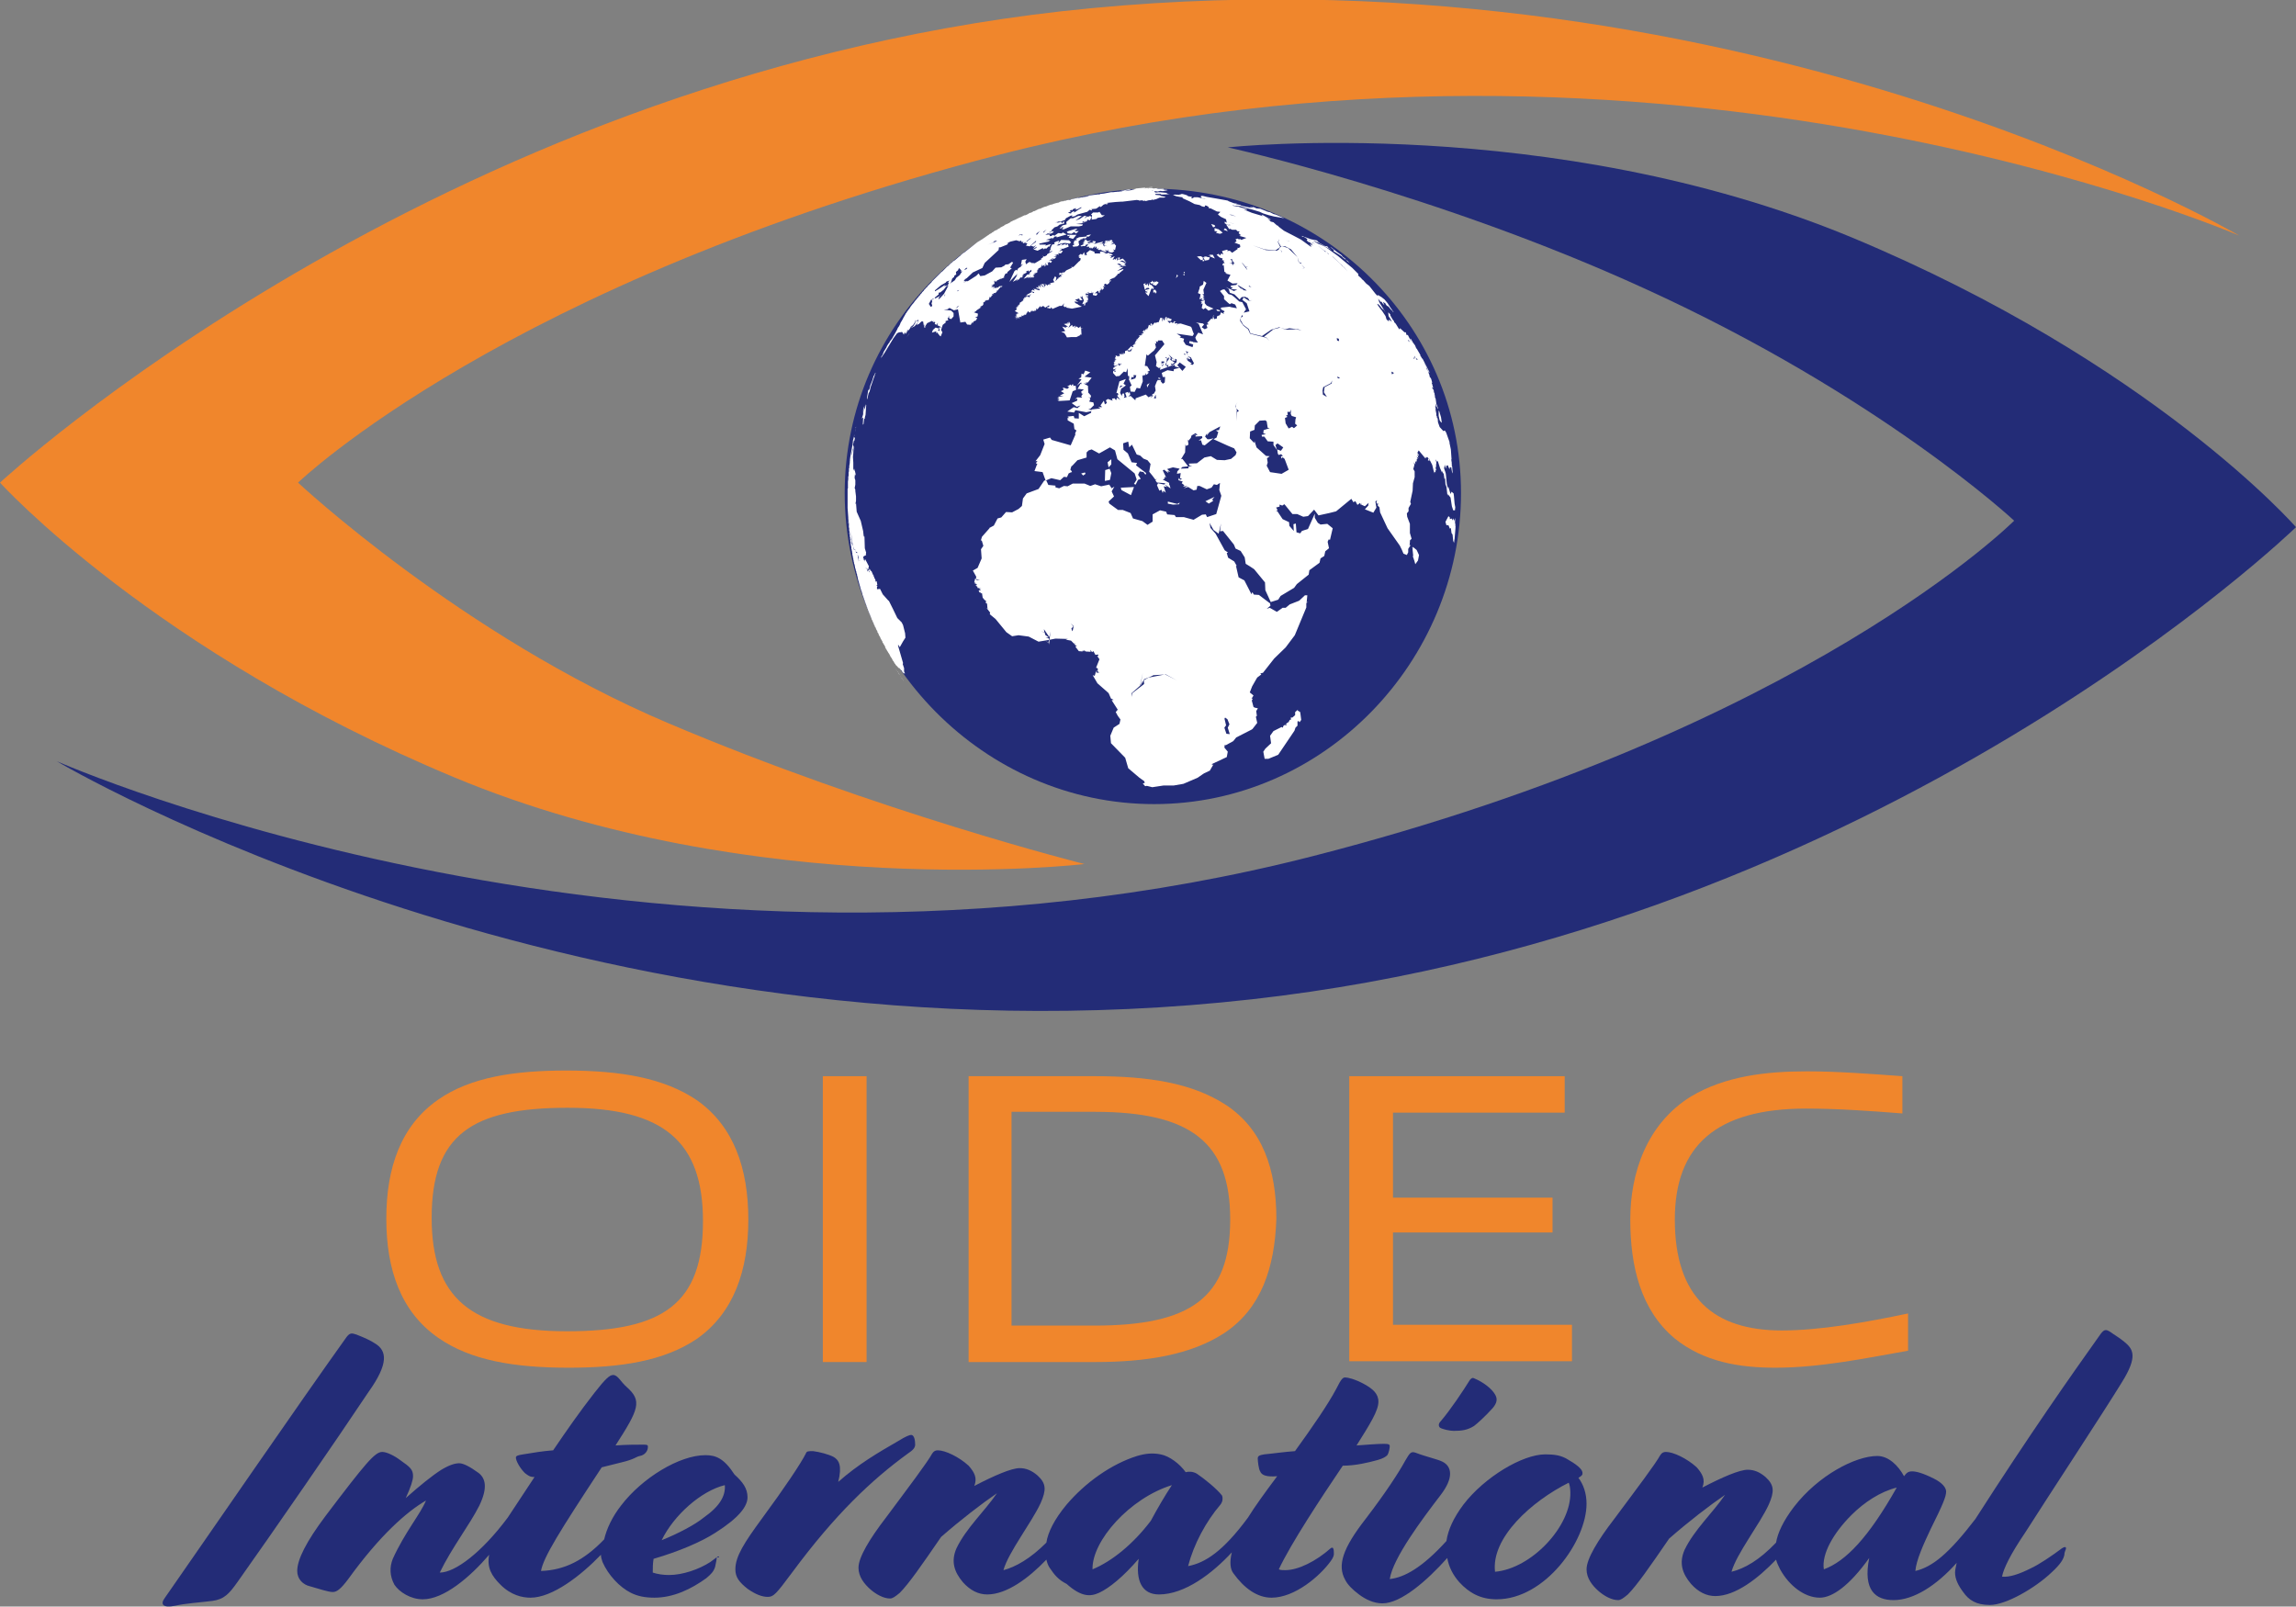<?xml version="1.0" encoding="utf-8"?>
<!-- Generator: Adobe Illustrator 26.3.1, SVG Export Plug-In . SVG Version: 6.00 Build 0)  -->
<svg version="1.1" id="Livello_1" xmlns="http://www.w3.org/2000/svg" xmlns:xlink="http://www.w3.org/1999/xlink" x="0px" y="0px"
	 viewBox="0 0 283.5 198.4" style="enable-background:new 0 0 283.5 198.4;" xml:space="preserve">
<rect x="0" y="0" width="283.5" height="198.4" fill="#808080" stroke="none"/>
<style type="text/css">
	.st0{fill:#F0862C;}
	.st1{fill:#232C77;}
	.st2{fill:#FFFFFF;}
</style>
<g>
	<path class="st0" d="M0,59.6c0,0,53.2-49.4,131-58.2c82.6-9.2,145.5,27.7,145.5,27.7s-71.5-30.9-153.1-10
		C62.5,34.8,36.8,59.6,36.8,59.6s20.2,18.9,45.7,29.7c25.9,11,51.4,17.4,51.4,17.4S93.3,111.5,56.1,96C18.9,80.5,0,59.6,0,59.6z"/>
	<path class="st1" d="M283.5,65.1c0,0-51.1,49.6-128.9,58.3C72,132.7,7,94,7,94s73.7,32.6,155.2,11.7c60.8-15.6,86.5-41.4,86.5-41.4
		s-16.5-15.4-45.7-28.7c-25.8-11.8-51.4-17.4-51.4-17.4s39.8-4.3,77,11.1C265.8,44.8,283.5,65.1,283.5,65.1z"/>
	<g>
		<path class="st0" d="M86.1,165.3c-4.1,2.8-9.5,3.6-15.9,3.6c-6.7,0-12.1-0.9-16.1-3.7c-4.6-3.2-6.4-8.4-6.4-14.7
			c0-6.3,1.8-11.5,6.4-14.7c4-2.8,9.5-3.6,15.8-3.6c6.7,0,12.1,0.9,16.2,3.7c4.5,3.2,6.3,8.4,6.3,14.7
			C92.4,156.9,90.6,162.1,86.1,165.3z M70.1,136.8c-11.9,0-16.8,3.4-16.8,13.6c0,9.8,4.8,14,16.7,14c11.9,0,16.8-3.4,16.8-13.6
			C86.8,141,82,136.8,70.1,136.8z"/>
		<path class="st0" d="M101.6,168.2v-35.3h5.4v35.3H101.6z"/>
		<path class="st0" d="M151.2,164.6c-4.1,2.7-9.6,3.6-16,3.6h-15.6v-35.3h15.6c6.5,0,11.9,0.8,16.1,3.5c4.6,3,6.3,8,6.3,14.1
			C157.4,156.6,155.7,161.6,151.2,164.6z M135.2,137.3h-10.3v26.4h10.2c11.9,0,16.8-3.4,16.8-13.1
			C151.9,141.2,147.2,137.3,135.2,137.3z"/>
		<path class="st0" d="M166.6,168.2v-35.3h26.6v4.5H172v10.5h19.7v4.3H172v11.4h22.1v4.5H166.6z"/>
		<path class="st0" d="M219.2,168.9c-4.4,0-8.8-0.7-12.4-3.6c-4.2-3.5-5.5-8.9-5.5-14.7c0-5.7,2-11.8,7.5-15.2
			c4.2-2.5,9.2-3.1,14.3-3.1c3.7,0,7.7,0.3,11.8,0.6v4.6c-3.8-0.3-8-0.6-11.9-0.6c-11.1,0-16.2,4.6-16.2,13.7
			c0,9.6,4.8,13.7,13.2,13.7c4.7,0,10.4-1,15.6-2.1v4.6C230.5,167.7,224.8,168.9,219.2,168.9z"/>
	</g>
	<g>
		<path class="st1" d="M46.3,165.9c-0.6-0.4-1.3-0.7-2.3-1.1c-0.6-0.2-0.8-0.2-1.2,0.3c-5.8,8.1-17.2,24.7-22.5,32.3
			c-0.5,0.7-0.2,1.2,1.3,0.9c1.3-0.3,3-0.4,4.6-0.6c1.5-0.2,2.1-0.9,3.1-2.3c4.4-6.2,12.2-17.5,16.2-23.5
			C48,168.4,47.8,166.8,46.3,165.9z"/>
		<path class="st1" d="M88.7,192.2c-0.1,0-0.3,0.2-1,0.7c-1.4,0.9-3.4,1.6-5.1,1.6c-0.7,0-1.4-0.1-2-0.3c0-0.6,0-1.1,0.1-1.7
			c3.1-0.9,5.9-2.1,7.6-3.2c3-1.9,4-3.3,4-4.4c0-1.1-0.6-1.9-1.6-2.8c-1.3-2-2.3-2.4-3.6-2.4c-3.2,0-7.8,2.8-10.4,6.2
			c-1.1,1.4-1.8,2.9-2.1,4.2c-2.5,2.6-4.9,3.8-7.8,3.9c0.3-1.7,2.3-4.9,7.5-12.8l2.4-0.6c1.7-0.4,1.8-0.7,2.3-0.8
			c0.6-0.1,1-0.6,1-1.1c0-0.2,0-0.3-0.5-0.3c-0.9,0-2.2,0-3.5,0.1c2.9-4.5,3.3-5.5,1.4-7.2c-0.8-0.7-1.1-1.5-1.7-1.5
			c-0.4,0-0.9,0.4-2.3,2.2c-1.8,2.3-3.4,4.6-5.1,7.1c-1.3,0.1-2.5,0.3-3.7,0.5c-0.7,0.1-0.9,0.2-0.9,0.4c0,0.4,0.5,1.3,1.1,1.9
			c0.4,0.3,0.6,0.5,1.2,0.5c-1,1.5-2.1,3.2-3.3,5c0,0,0,0,0,0c-3.2,4.3-6.5,6.8-8.4,6.8c1.5-3.1,3.7-5.9,4.9-8.3
			c1-2.1,0.8-3.3-0.1-4c-1.1-0.8-1.9-1.2-2.4-1.2c-0.5,0-1.2,0.2-2.2,0.8c-1.1,0.7-2.6,1.9-4.4,3.5c0.6-1.3,0.9-2.2,0.9-2.7
			c0-0.8-0.3-1.1-1.6-2c-0.8-0.6-1.7-1-2.2-1c-0.9,0-2,1.3-7,7.9c-2.4,3.2-3.5,5.4-3.5,6.8c0,1,0.7,1.7,1.6,1.9
			c1.1,0.3,2.2,0.7,2.8,0.7c0.5,0,1-0.4,1.9-1.6c3.9-5.4,7.2-8.3,9.6-9.7c-0.7,1.7-2.6,3.9-4.1,7.2c-0.4,1-0.4,2.1,0.2,3.2
			c0.6,0.9,2,1.8,3.5,1.8c2.6,0,5.8-2.7,8.2-5.5c-0.3,1.6,0.3,2.6,1.4,3.7c1.3,1.3,2.7,1.6,3.7,1.6c2.7,0,6.2-2.7,8.7-5.3
			c0,0.3,0.1,0.6,0.2,0.9c0.7,1.6,2.1,3.1,3.5,3.8c0.8,0.4,1.7,0.6,2.9,0.6c2.4,0,4.6-1.1,6.4-2.4c0.6-0.5,0.9-0.8,1.1-1.4
			c0.1-0.5,0.2-0.9,0.2-1.2C88.9,192.4,88.8,192.2,88.7,192.2z M89.5,183.4c0.1,1.3-0.6,2.6-2.6,4c-1.1,0.9-3.2,2-5.2,2.8
			C83.2,187.1,86.6,184.1,89.5,183.4z"/>
		<path class="st1" d="M113,178.4c0-0.5-0.1-1.2-0.5-1.2c-0.2,0-0.7,0.2-1.5,0.7c-2.6,1.5-5,2.9-7.5,5.1c0.5-2,0.1-2.7-0.6-3.1
			c-0.6-0.3-1.7-0.6-2.5-0.7c-0.6,0-0.8,0-0.9,0.3c-0.6,1.2-2.6,4.2-5.4,8c-2.2,3-3.3,4.7-3.3,6.3c0,1,0.5,1.6,1.5,2.4
			c1,0.7,1.8,1,2.5,1c0.7,0,1-0.3,3-3c5.4-7.3,9.9-11.5,14.3-14.7C112.7,179.1,113,178.8,113,178.4z"/>
		<path class="st1" d="M170.1,180.3c0.7-0.2,1-0.4,1.2-0.6c0.2-0.3,0.3-0.9,0.3-1.1c0-0.2-0.1-0.3-0.7-0.3c-0.8,0-2,0.1-3.4,0.2
			c1.7-2.7,2.7-4.3,2.7-5.4c0-1-0.7-1.6-1.8-2.2c-1.1-0.6-2-0.8-2.3-0.8c-0.3,0-0.5,0.2-1.1,1.4c-1,1.9-3,4.8-5.1,7.7
			c-1.4,0.1-2.7,0.3-3.8,0.4c-0.6,0.1-0.8,0.2-0.8,0.5s0.1,1.3,0.3,1.6c0.2,0.5,0.8,0.7,2.1,0.6c-1.5,2-2.8,3.8-3.6,5.1c0,0,0,0,0,0
			c-3.1,4.2-5.3,5.6-7.4,6c0.7-2.7,2.2-5.5,4-7.6c0.3-0.4,0.3-0.8,0.2-1.1c-0.6-0.8-2.2-2.1-3.1-2.7c-0.5-0.3-1-0.3-1.4-0.2
			c-0.7-1-2-2-3.1-2.2c-1-0.2-1.9-0.1-2.9,0.2c-3.2,1-6.4,3.3-8.7,6c-1.5,1.8-2.3,3.4-2.5,4.7c-2,2-3.8,3-5.3,3.4
			c0.6-2.2,3.5-5.9,4.6-8.3c0.7-1.6,0.7-2.4-0.4-3.4c-0.7-0.6-1.4-0.9-2.2-0.9c-1,0-3.1,0.9-5.6,2.2c0.4-1,0-1.7-0.7-2.5
			c-1.2-1.1-2.9-1.9-3.8-1.9c-0.3,0-0.5,0.1-0.7,0.4c-0.6,1.1-2.8,4-5.7,7.9c-2,2.6-3.4,4.9-3.4,6.2c0,1.1,0.7,2,1.5,2.7
			c0.7,0.6,1.6,1.1,2.4,1.1c0.3,0,0.6-0.2,1.2-0.7c1.1-1.1,2.7-3.4,5.1-6.9c2.4-2.1,5-4.1,6.9-5.4c-1.5,2.2-3.8,4.3-5,6.8
			c-0.7,1.6-0.3,2.9,0.8,4.2c0.9,1,1.9,1.5,3,1.5c2.4,0,5.1-2,7.3-4.3c0.1,0.4,0.2,0.7,0.4,1c0.6,0.9,1.1,1.5,2.1,2
			c1.8,1.6,2.9,1.6,4,1.1c1.3-0.6,3-2,4.9-4.2c-0.4,2.7,0.4,4.4,2.5,4.4c3.2,0,6.6-2.6,9-5.2c-0.3,1.2-0.2,2.1,0.2,2.6
			c1.3,1.8,2.9,3,4.7,3c2.9,0,6-2.7,7.3-4.5c0.3-0.4,0.4-0.7,0.4-0.9c0-0.2,0-0.6-0.1-0.7c0-0.1-0.2-0.1-0.3,0
			c-1.8,1.6-4,2.7-5.6,2.7c-0.3,0-0.6,0-0.8-0.1c1.5-3.2,5.2-8.8,7.9-12.8C167.4,181,169,180.6,170.1,180.3z M142.1,187.8
			c-2.2,2.9-4.8,5-7.2,6c-0.1-3.5,4.6-8.8,9.8-10.4C143.9,184.6,142.9,186.3,142.1,187.8z"/>
		<path class="st1" d="M179.5,176.7c1,0,1.7-0.1,2.5-0.6c0.4-0.3,1.3-1.1,2.3-2.2c0.6-0.7,0.6-1.2,0.3-1.7c-0.4-0.7-1.4-1.5-2.6-2
			c-0.2-0.1-0.3,0-0.5,0.2c-0.8,1.3-2.4,3.7-3.6,5.1c-0.3,0.3-0.3,0.6-0.1,0.8C178.1,176.5,179,176.7,179.5,176.7z"/>
		<path class="st1" d="M194.9,182.5c0.5-0.3,0.5-0.4,0.5-0.6c0-0.3-0.3-0.8-1.7-1.6c-0.9-0.6-1.8-0.7-2.9-0.7
			c-2.8,0-7.5,2.8-10.1,6.2c-1.2,1.6-1.9,3.1-2.1,4.5c-3,3.3-5.2,4.5-7,4.7c0.4-2.6,4-7.4,6.3-10.4c1.6-2.1,1.4-3.5,0.2-4.1
			c-0.6-0.3-2-0.6-3.3-1.1c-0.6-0.2-0.7,0-1.3,1c-0.7,1.3-2.3,3.8-4.9,7.2c-2.8,3.6-3.5,5.7-2.5,7.5c0.3,0.6,0.9,1.2,1.7,1.8
			c0.8,0.6,1.8,1.1,2.9,1.1c2.3,0,5.5-2.8,8-5.6c0.2,1.1,0.7,2.1,1.5,3c1.2,1.3,2.6,2.1,4.6,2.1c6,0,11.1-7.2,11.1-11.8
			C195.9,184.4,195.5,183.3,194.9,182.5z M184.6,194.1c-0.5-4.2,4.5-8.7,9.1-11c0.1,0.2,0.2,0.7,0.2,1.2
			C194,188.5,189.1,193.7,184.6,194.1z"/>
		<path class="st1" d="M262,170.7c2-3.2,1.4-4.1,0.3-5c-0.6-0.5-1.3-0.9-1.7-1.2c-0.6-0.4-0.8-0.3-1.2,0.2
			c-3.7,5.2-8.7,12.3-15.5,22.9c0,0,0,0,0,0c-3.3,4.3-5.3,5.9-7.4,6.4c0.1-1.3,1-3.3,1.9-5.2c1.5-3,1.9-4,1.9-4.6
			c0-0.5-0.5-1.1-1.5-1.6c-1.4-0.7-2.2-0.9-2.7-0.9c-0.5,0-0.7,0.2-1,0.6c-0.7-1.3-1.9-2.5-3.3-2.5c-2.7,0-7.3,2.4-10.3,6.3
			c-1.3,1.7-2,3.2-2.2,4.4c-2.1,2.2-3.9,3.2-5.5,3.6c0.6-2.2,3.5-5.9,4.6-8.3c0.7-1.6,0.7-2.4-0.4-3.4c-0.7-0.6-1.4-0.9-2.2-0.9
			c-1,0-3.1,0.9-5.6,2.2c0.4-1,0-1.7-0.7-2.5c-1.2-1.1-2.9-1.9-3.8-1.9c-0.3,0-0.5,0.1-0.7,0.4c-0.6,1.1-2.8,4-5.7,7.9
			c-2,2.6-3.4,4.9-3.4,6.2c0,1.1,0.7,2,1.5,2.7c0.7,0.6,1.6,1.1,2.4,1.1c0.3,0,0.6-0.2,1.2-0.7c1.1-1.1,2.7-3.4,5.1-6.9
			c2.4-2.1,5-4.1,6.9-5.4c-1.5,2.2-3.8,4.3-5,6.8c-0.7,1.6-0.3,2.9,0.8,4.2c0.9,1,1.9,1.5,3,1.5c2.5,0,5.3-2.2,7.5-4.5
			c0.1,0.4,0.3,0.8,0.5,1.2c1.1,2,3,3.5,4.9,3.5c1.5,0,3.6-1.4,6.1-4.9c-0.8,4,0.8,5.2,3,5.2c2.5,0,5.3-1.8,7.8-4.6
			c-0.1,0.5-0.2,0.9-0.2,1.2c0,0.8,0.4,1.6,1,2.4c0.7,1,1.6,1.6,3.3,1.6c2,0,5.6-2.1,7.6-4c1.2-1.1,1.5-1.7,1.6-2.2
			c0-0.4,0.2-0.6,0.2-0.8c0-0.2-0.2-0.2-0.5,0c-1.2,0.9-2.8,2-3.9,2.5c-1.4,0.7-2.6,1.1-3.5,1c0.2-1,1-2.7,2.9-5.5
			C252.7,185.1,259.8,174.3,262,170.7z M225.2,193.8c-0.3-1.9,1.2-4.5,3.4-6.7c1.6-1.6,3.6-2.9,5.6-3.4
			C230.7,189.9,227.9,192.8,225.2,193.8z"/>
	</g>
	<g>
		<path class="st1" d="M180.4,60.9c0,20.8-16.9,38.4-37.9,38.4c-21,0-38.2-17.6-38.2-38.4c0-20.8,17-37.6,38-37.6
			C163.3,23.3,180.4,40.1,180.4,60.9z"/>
		
			<g id="g2650_00000011014932298730018920000000574085877320764288_" transform="matrix(0.418,0,0,0.418,712.596,153.022)">
			<path id="path2652_00000059267710997666449720000002904576031177756856_" class="st2" d="M-1364.8-310.8l-4.4,0.4l-0.7,0.1h0.8
				l-2.4,0.6l-1,0.1l0.6-0.1h-0.9l1.1-0.1l0.7-0.1l0.2-0.2l-0.7,0.1l0.5-0.2l-1.5,0.3h-0.2l0.1,0.1h-0.8l-0.3,0.1h0.7l-0.6,0.2v-0.1
				l-0.2,0.1h-0.2l-0.7,0.1l0.3-0.1l-0.6,0.1h-0.2l-0.8,0.1h-0.6l-2.1,0.4l-1,0.1l-0.2,0.1l-0.2,0.1h-0.1l0.1-0.1l-3.1,0.4l-0.4,0.2
				l0.4-0.1l0.1,0.1h-0.5h-0.1l-0.7,0.1l0.9,0.1h-1l-0.6,0.1l-0.1,0.1v-0.1l-0.8,0.2l0.2-0.1l-0.6,0.2l0.3-0.2l-2.2,0.5l-0.4,0.2
				h-0.5l-0.5,0.1l-0.2,0.1h-0.1l-0.5,0.2l0.4-0.2h-0.1l-0.9,0.3l0.3-0.2l-1,0.3l-0.1,0.1l-0.2,0.1l-0.6,0.2l0.7-0.3l-1.4,0.4
				l-0.3,0.1l-0.4,0.2l0.1-0.1l-0.4,0.1l-0.4,0.1l-0.6,0.3l0.4-0.2l-0.9,0.4l0.2-0.1l-0.4,0.1l-0.6,0.2l-0.1,0.1l-0.4,0.1h0.1
				l-0.2,0.1l-0.5,0.2l0.1-0.1h-0.1l-0.6,0.3l-0.8,0.4h-0.2l-0.2,0.1l-0.1,0.1l-0.6,0.3h-0.2l-0.4,0.2l-0.1,0.1l-0.4,0.2l-0.4,0.2
				h-0.2l-0.3,0.1l-1,0.5l-0.3,0.1l-1.4,0.7l-0.3,0.1l-1,0.5l-0.2,0.2l-0.8,0.4l-0.3,0.1l-0.4,0.2l-0.2,0.2l-1,0.5l-0.2,0.2
				l-0.6,0.3l-0.2,0.2l-0.3,0.1l-0.6,0.3l-0.2,0.2l-0.4,0.2l-0.2,0.2l-0.6,0.3l-0.2,0.2l-0.2,0.1l-1.6,1.1l-1.6,1l-3.8,3l0,0
				l-0.2,0.1l-0.1,0.1l-0.2,0.1l-0.2,0.2l-0.2,0.1l-0.1,0.2l0,0l-0.2,0.1h0.1l-0.4,0.3l-1.3,1.1l-0.3,0.2l-0.2,0.1l-0.4,0.4
				l-0.3,0.2l-0.8,0.8l-0.3,0.2l-1.4,1.4l-0.3,0.2l-0.3,0.3l-0.1,0.1l-0.5,0.5l0,0l-0.4,0.4l0,0l-0.4,0.4l0,0l-0.4,0.4l-0.4,0.4l0,0
				l-0.1,0.1l-0.2,0.2l-0.1,0.2l-1.1,1.1l-0.1,0.1l-0.1,0.2l-0.2,0.2l0,0l-0.2,0.1l-0.1,0.2l-0.3,0.3l0,0l-0.1,0.1l-0.1,0.2
				l-0.5,0.5l-0.1,0.2l-0.4,0.4l-0.1,0.2l-0.4,0.4l-0.1,0.2l-0.4,0.4l-0.1,0.2l-0.4,0.4l-0.1,0.2l-0.2,0.2l-0.1,0.2l-0.2,0.2
				l-0.1,0.2h-0.1l-0.1,0.2l-0.2,0.2l-0.1,0.2l-0.2,0.2l-0.2,0.4l-0.2,0.2l-0.1,0.2l-0.2,0.2l-0.1,0.2l-0.2,0.2l-0.2,0.4l-0.2,0.2
				l-0.1,0.2l-0.1,0.2l0,0l-0.8,1.4l0.3-0.3l-0.4,0.5l-0.2,0.4l-0.1,0.1l-0.3,0.6l0.1-0.1l-0.4,0.8l-0.3,0.4l-0.2,0.4l-0.1,0.3
				l-0.1,0.1l-0.2,0.4l-0.1,0.2l-1.1,1.9l-0.7,0.9v0.2l-0.3,0.3l-0.5,0.8l-0.1,0.3l-0.8,1.3l-0.4,1l-0.3,0.4l-0.1,0.4l-0.1,0.2
				l1.1-1.6l2.6-4.3l1.1-1.5l0.6-0.3h0.3l0.6-0.1l0.5,0.8l0.2-0.6l0.2,0.1l0.3-0.6l-0.3,0.8h0.2l0.3-0.4l-0.2,0.1l0.3-0.3v-0.5
				l0.3,0.1l-0.3,0.5l0.4-0.5l0.4-0.5l0.5-1l-0.2,0.6l0.1-0.2l0.3-0.2l0.1-0.2l0.2-0.1l0.1-0.2l0.5-1l0.3-0.2l-0.8,1.2l0.8-0.8
				l0.5-0.5l0.2,0.3l-0.7,0.2l-0.9,1.4l-0.8,0.6l1.2-0.6l1.3-1.6l-0.8,1.2l0.7-0.2l0.8-0.8h0.5l0.2,1.2l0.4-0.4l-0.3,0.5l0.1,0.6
				l0.5-0.4l-0.4,0.1l0.7-1.1l1.5-0.7v0.3l0.4-0.3l-0.2,0.5l0.8-0.4l-0.4,0.3l0.3,0.1l-0.2,0.4l0.5,0.3l0.5-0.6l-0.2,0.7l1.2,0.6
				l-0.7,0.1l0.2,1l-0.5-0.1l0.3-0.6l-1-0.3l-0.8,0.7l-0.3,0.8l1.3-0.4l-0.1,0.6l0.3-0.3l0.9,1.1l0.2,0.1l0.5-1.2l-0.4-0.7l0.5-1.5
				l0.9-0.7l-0.1-0.4l0.9-0.3l-0.3-0.4l0.3-0.4l0.1-0.6l0.1,0.9l0.6,0.2l0.7-0.8v-1l-0.7-0.7l-2.2-0.3l1.1-0.1l0.6-0.4l1.3,0.7
				l0.8-0.2l0.4-0.1l0.7,3.9h0.1l1.4-0.2l0.5,0.8l1.1,0.1l0.3-0.7l0.2,0.4l-0.1-0.7l0.2,0.5l0.2-0.5l0.7-0.3l0.4-0.7l-0.6-0.2
				l0.7-0.3l0.1-0.8l-1.2-0.4l-0.5-0.2l0.6,0.2l0.1-0.1l0.2-0.1l0.1-0.1l0.2-0.1l0.1-0.2l0.2-0.1l0.1-0.1l0.2-0.1l0.1-0.1l0.2-0.1
				l0.1-0.1l0.2-0.1l0.1-0.1l0.2-0.1l-0.5-0.1l1.1-0.5h-0.3l0.3-0.2v-0.7h0.4v-0.3l0.1,0.1l0.1-0.4l0.2,0.2l0.2-0.6l-0.1,0.5
				l0.7-0.2l0.3-0.9l0.3,0.2l0.3-0.6l0.3-0.1l-0.3-0.3h0.7l-0.3-0.3h0.6l0.5-0.4l-0.2-0.4l0.3,0.2l1-1.2h0.4l0.1-0.3l-0.9,0.1
				l-0.5,0.5l-0.2-0.3l-0.2,0.4l-0.4-0.2l-0.7,0.4l0.7-0.6h-1.1l0.7-0.6l-0.8,0.1l1.1-0.4l-0.1-0.9h0.4l-0.3,0.3l0.7-0.2v-0.2
				l0.9-0.4l0.1-0.6v0.6l1.4-0.6h-0.4l0.5-1l0.6-0.2v-0.3l1.3-1.1l-0.5-0.2l0.9-1.5l-0.4-0.2l-1,0.7l-1,0.1v0.2l-1.1,0.6l-1.7,0.1
				l-1,1.1l-2.2,1.2l-1.3,0.2l-0.5-0.8l-0.7,0.7l-2.5,1.6h-0.5l-0.8,0.5l0.7-0.6l-0.6,0.1l0.1-0.2l0.3-0.4l0.5-0.3l1.8-1.7l2.8-1.3
				l0.7-1.5l4.1-3.8l0.1-0.8h0.4l2-0.8l0.4-0.5l-0.5,0.1l1.1-0.5l1.7-0.4l1,0.3l0.4-0.2l0.3,0.5l0.5-0.3l-0.3,0.4l0.3,0.2l0.9-0.5
				v-0.3h0.2l0.7-0.6l0.4-0.1l-1.3,1l-0.5,0.4l0.7,0.1l-0.4,0.7l1.1,0.2l1.9-1.7l-0.1,0.4l-1.5,1.1l0.9,0.3l0.7-0.5l-1,1.2l1.2-0.7
				l-0.2,0.4l-0.8,0.4l1.2,0.4l1.6-0.8l0.1,0.4l0.5-0.3l0.4,0.1l0.7-0.7l0.1,0.2l0.6-0.9l-1.7,0.5l0.2-0.3h-1.9l-0.1-0.3l2.7-0.6
				l0.6-0.4l-1.3-0.1l1.9-0.6l-0.1,0.4l0.8-0.8h0.4h0l0.3,0.1l-0.3,0.2l3.1-0.9l-1.1-0.6l-0.4,0.3l-0.8-0.1h-0.2l-1.3,0.9l0.1-0.3
				h-0.7l0.2,0.2l-0.7,0.1l-0.2-0.5l-1.2,0.1l0.7-0.4l1,0.1l-0.2-0.2l0.3,0.1l0.5-0.3l0.2-0.4l-0.8,0.2l-0.1,0.2h-0.6l1.1-0.4
				l-0.4-0.1l0.3-0.3l0.7-0.7l0.9-0.3l0.6-0.5l1.3-0.3l0.1-0.7l-0.5,0.3l-0.2,0.5l-0.1-0.6l-1.1,0.2h-0.4l0.5-0.2l-1,0.2l1.4-0.4
				v0.2l1.6-0.6l0.3-0.5l1.5-0.8h0.5l-0.4,0.4l1-0.2l0.8-0.5l1.8-0.5l1.1-0.3l0.7-0.6l0.6,0.2l0.1-0.1l-0.2-0.3l1.2-0.1h0.1l0.4-0.2
				l0.8-0.6l0.1,0.3h0.1l0.1-0.1h0.1l0.7-0.6l0.5-0.2l0.5,0.1l0.4-0.3l-0.7-0.1l2.9-0.3l1.6-0.1h0.3h0h0.1l4.2-0.5l0.7,0.1l-0.1,0.1
				l1-0.1l0.5,0.2l0.4-0.2l-0.1,0.2h0.4l0.7-0.2l0.9-0.1l0.1-0.2l0.1,0.1l0.1,0.1l0.9-0.2l0.3-0.1h0l0.9-0.4h1.3l0.5-0.2l-1.5-0.3
				l-0.2-0.2h0l-1.3-0.1l-0.1-0.2h0.1l-0.3-0.1h1.7l0.3,0.2l2.5-0.1l-1.2-0.2h0.6l-0.4-0.2l-2.1-0.2h0v0.1l-0.2-0.1l-0.7,0.1h-0.7v0
				l0.5-0.1l-0.5-0.2l0.3-0.1h0l0.8,0.1l0.8-0.2l0.7,0.1l1.5-0.3l-0.4-0.1h-0.3l-1.3-0.1h0.9l-0.2-0.2h-1.6l-0.5-0.1l0.5-0.1
				l-1.4,0.1l-0.3-0.1h-0.9l-0.3,0.1l-0.3-0.1l-1.1,0.1l0.6-0.1l-0.2-0.1l2.2-0.1v-0.1H-1364.8z M-1363.4-308.7l0.5,0.2
				L-1363.4-308.7L-1363.4-308.7z M-1436.3-267.4l-0.7,1l0.9-1.2L-1436.3-267.4z M-1437.4-272.2l0.1-0.2L-1437.4-272.2
				L-1437.4-272.2z M-1437.5-272.1l-0.1,0.1l-0.2,0.4L-1437.5-272.1z M-1394.8-305.4l0.3-0.1l-0.4,0.2l0,0L-1394.8-305.4z
				 M-1364.3-309.9l0.1,0.1l-0.2,0.1v-0.1L-1364.3-309.9z M-1356.2-308.8l0.6,0.2h-0.8l-0.2,0.1l-0.6-0.1l0.1,0.1l-0.5-0.1l-0.7,0.1
				l1,0.4h0l1.1,0.2l0.7,0.1l-0.1-0.4l0.2,0.7l2,0.9l1.5,0.8l1.5,0.3l0.7,0.4h0.2l0.1,0.1h0.6l-0.1-0.4l0.6,0.1l0.7,0.5l-0.2,0.2
				l0.7,0.1l1.8,0.9l1,0.1l-0.3,0.4h-0.1l-0.3,0.4l0.9,0.7l1.5,0.7l0.2,1l-0.6-0.3v0.5l0.4,0.2l1.4,0.3l-0.9,0.1l0.4-0.2l-0.9-0.1
				l0.9,1.4l0.3-0.1l0.6,0.3h0.1h0.1h0.9h0.1l0.3,0.4l0.7,0.1l-0.3,0.5l0.7,0.6l-0.5,0.2l2.1,0.6l-1.5,0.6l-0.4-0.3l-0.3,0.2
				l-0.3-0.3l-0.7,0.2l0.3,0.6l-0.6,0.4l1.6,0.6l0.1,0.7l-0.5,0.3l-0.3-0.1l0,0.4l-1.6,1.1l-0.7-0.6l-0.9,0.1l0.4-0.2l-0.4-0.2
				l-1.4,0.4l0.4,1l-0.6-0.3l-0.4,0.6l-0.4-0.5l-0.6,0.3l0.9,0.8l0.9,0.3l-0.1,0.3l-0.1,0.2h0.8l-0.4,0.1l0.4,0.9l-0.4-0.2l-0.3,0.6
				l0.3,0.2l0.1-0.3l0.2,2.1l0.7,0.4l-0.5,0.1l1.6,0.4l-0.9,1.7l1.5,0.9l1.5-0.1l-0.4,0.5l-0.8,0.1l-0.8,0.1v0.4l0.6,0.2l-0.6,0.4
				l1.9,0.2l-1,0.4l-2.4-1.2l0.9,0.6l0.3,1.1l1.4,0.5l0.6,0.6l0.9,0.9l0.6-0.7l1-0.1l0.9,0.4l0.4,0.7l0.8-0.1l-0.9,0.2l-1.6-1
				l-0.4,0.7l1.3,1l0.8,2.4l-1.7,0.4l0.7-1l-1.1-2.1l-0.9-0.2l-1.2-1.1l-1-0.8l-1-0.3l-1.2-1.4l-0.6,0.1l-0.7,0.4l1.2,1.5v0.9
				l1.2,1.1l0.5,0.4l0.5-0.3l1.1,0.4l0.5,1.1l-2.1-0.4l0.3-0.1l-2.9,0.3v0.5l1.1,0.6l-0.4,0.4v0l0.2,0.4l-0.9-0.5l-0.3,0.8l-0.9,0.4
				v0.6l-0.8,0.2l-0.3-0.8l0.3-0.3l-0.3,0.1l-0.2,1.1l-0.3-0.3l-1.3,1.4l0.5,0.3l-0.7,0.2l0.3,0.9l-0.8,0.4l-0.9-0.6l0.7-0.8
				l-0.3-0.3l-2.1-0.3l0.8,0.4l1.3,3.1l-1.4-0.5l-0.6,0.9l-0.3,0.6l0.1,0.2l0.1,0.3l0.1,0.2l0.5,0.7h-0.3l-1.1-0.1l-0.2,0.3l0.2-0.4
				l-1.1-0.2l-0.1,0.6l1.2,0.4l-0.2,0.8l-2-0.7l-0.7-1.1l0.2-0.7l-1.3-0.4l0.4-0.3l-1.3-0.8l4.7,0.7l0.4-0.6l-0.1-0.2l-0.1-0.3
				l-0.1-0.2l-0.4-1.2l-0.3-0.3l-2.9-0.9l-0.9,0.1l-0.2,0.5l0.1-0.7l-0.7,0.1l-0.2-0.4h0.6l-0.6-0.3l-0.4,0.6l-0.6-0.4l-0.3,0.4
				l-0.5-0.4l-0.2-0.3l0.9,0.1l0.4-0.5l-1.2-0.5l-0.5,0.7l0.3-0.8l-0.5-0.1l-0.2,0.8l-0.3,0.2v-0.8l-0.6,1.2l0.2-1.1l-0.6-0.1
				l-0.5,1.3v0.1l-0.1-0.1h-0.2l-0.2,0.1h-0.4l0.2,0.3l-0.5-0.3l-0.7,0.9h-0.1l0.1-0.2v-0.4l-0.2,0.4v-0.5l-0.4,0.3l0.3,0.5
				l-0.7-0.3l-0.3,1l-0.7,0.2l0.8,0.1l-0.9,0.1v0.7l-0.2-0.6l-0.5,0.3l0.4,0.2h-0.6l0.5,0.4l-0.9,0.4l0.6,0.2l-1.2,0.2l0.3,0.2
				l-0.7,0.8l0.7-0.1l-1,0.2l0.3,0.4l-0.3-0.2l-0.5,1l0.6-0.1l-1.2,0.5l0.6-0.1l-0.6,0.3l0.3,0.4l-0.5,0.1l-0.1-0.4l-1.2,1.2
				l0.6,0.2l0.8-0.7l-0.4,0.9l-0.8,0.1l-0.1-0.4l-0.8,0.2l-0.1,0.8l-0.5-0.3l0.4,0.5l-1-0.5l0.7,0.5l-1.3-0.1l0.5,0.8l-0.3-0.4
				l-0.2,0.3l-0.4-0.2l0.2,0.3l-0.8-0.4v0.5l-0.3,0.4l0.6,0.3l-0.7-0.1l0.5,0.2l-0.4,0.3h-0.2l0.4,0.3l-0.5,0.1l0.2,0.4l0.4-0.2
				l-0.6,0.4l0.1,0.4l0.4-0.4l-0.4,0.7l1.4-0.7l-1.7,1.2l0.2,0.4l0.8-0.3l-0.7,0.6l0.6,0.1l-0.3,0.3l-0.5-0.4l-0.1,0.7l0.9,1l1-0.1
				l1.3-1.3l0.7,0.2l0.4-1.2l0.1,2.3h0.4l-0.2,0.7l0.4-0.6l-0.3,0.9l0.8,1.8l-0.5,0.4l0.2,1.4l1.2,0.1l0.6-1.2l1,0.2l0.8-2.1
				l-0.1-1.5l0.4,0.1l-0.6-0.3l1.1-0.2l0.1-0.6l0.2,0.6l0.7-0.7l-0.5-0.2l0.8-0.4l-0.8-1.3l-0.7-0.1l0.5-3.4l0.4,0.4l1.3-1.1
				l0.5-0.4l0.6-0.9l-0.3-1.3l0.4,0.2l-0.1-0.8l0.5,0.3l0.1-0.5h1.2l0.7,1.1l-2.8,3.3l0.5,2l-0.2,1.2l0.9,0.6l0.4-0.3l-0.1,0.8
				l4.3-1.6l0.1,0.6l1.4,0.4l-1.7,0.4l-0.1,0.6l-1.8-0.3l-1.7,0.8l0.3,1.2h0.7l-0.1,1.6l-0.6,0.4l-0.9-1.1l-0.8,0.3l-0.6,1.5
				l0.2,1.3l-0.5,0.9l-0.5,0.2v0.4h0.4l-0.4,0.2l-0.6,0.5l0.5-0.7l-1,0.5l-0.8-0.8l-3,1.1l-0.1,0.6l-1.4-1.3l-2,0.6l0.3-0.7
				l-0.9,0.1l-0.5-0.9l0.3-1.2l1.4-1l-0.7-0.5l0.7-1.4l-1.9,0.7l-0.9,3.5l0.4-0.1l0.2,0.6l-0.4,0.2l1,1.3l-1-0.7l-0.3,0.8l-0.4-0.6
				l-0.8,0.1l0.2,0.6l-1.4-0.5l-0.6,0.4l0.3,0.8l-0.6,0.4l-0.3-1.1l-1,1.4l0.5,0.5h-1.2l0.7,0.4l-2.6,0.3l-0.2,1l-0.4,0.2l-1.6,0.8
				l-1.6-1v1.7l-1.3-0.1l-0.2-0.7l-1.8,0.2l0.5,0.5l-0.5-0.2v0.8l1.8,1l0.2,1.6l0.6,0.4l-0.4,0.9l0.1,0.3l-1.4,3.2l-5.6-1.6
				l-0.5-0.7l-2,0.6l0.4,1.3l-1.3,3.3l-1.4,1.8l0.6-0.1l-0.5,0.7l0.6,0.2h-0.2l-0.8,2.1l2.4,0.3l0.9,2.5l1.7-0.7l2.6,0.6l1.1-1
				l0.9,0.1l0.5-1.1l0.6-0.3l0.4-0.1l-0.2-0.4v0l-0.3-0.3l0.3-1l0.3-0.2l1.5-1.6l2.7-0.8v-1.5l0.6-0.6l0.9-0.3l2.2,1.2l3.2-1.8
				l1.5,0.9l0.7,2.6l5.1,4.2l0.6,1.8l-0.8,1.3l0.5,0.2l0.7-1.4l0.8-0.3l-0.8-1.2l0.5-1l1.1,0.2l0.6,0.8l0.2-0.5l-3-2.3l0.3-0.7
				l-1.6-0.2l-1.1-2.6l-1.3-1.1l-0.1-1.9l1.5-0.5l0.3,1.7l0.8-0.8l1.4,2.9l1,0.3l1,0.9l-0.8-0.3l2,0.8l0.9,1.1l-0.4,2.3l0.9,1.1
				l0.9,1.2l0.5-0.2l-0.5,0.4l0.5,0.7l2.6,0.2l-0.4,0.4l-1.9-0.4l-0.3,0.6l0.7,1.6l0.6-0.3l0.4,1l0.2-0.7l0.7,0.6l-0.6-1.9l1,0.2
				l-0.7-0.7l0.7-0.3l0.6,0.6v-0.8l-1.9-1l0.6-0.3l-0.1-0.5l0.5,0.2l-1-2.1l0.4-0.2l1.3,1l-0.3-0.6l0.8,0.3l-0.9-0.9l1.7-0.5l2,0.4
				l-0.7,1l1.5-1.5l1.7-0.2l-1.7-2.2l-0.4,0.1l1.2-2l0.1-2.4l0.2,0.5l0.7-0.4l-0.2-1.5l0.2,0.3l-0.1,0.1l0.1-0.1l0,0.1l0.1-0.2
				l0.6-0.7l0.2-0.7l1.2-0.7l0.6,0.6l-1.1-0.1l0.6,0.2l-0.2,0.3l2-0.1l0.1,0.5l-1.1,0.8l0.7-0.1l0.4,1.3l0.7,0.2l2.6-2.1l-1.2,0.3
				h-0.6l-0.7-0.8l0.6-1l-0.1,0.7l0.8-1l3.2-1.7l-0.4,1.1l-0.9,0.1l0.7,0.5l-0.5,1.6l-0.9,0.5l4.2,1.9l1.9,0.8l0.7,1.2l-0.3,0.8
				l-1.2,1l-0.1,0.1l-1.9,0.4l-2.3-0.1l-1.8-1.1l-1.9,0.4l-2.2,1.7l-2.4,0.1l0.2,0.6l0.8,0.1l-1.1,0.2v0.5l-2.6,0.1l-0.7,0.8
				l-0.1,0.7l1.1-0.2l-0.2,1.5l0.6,0.2l-0.6,0.3l-0.3-0.6l-0.2,0.7l1.3,0.4l-0.3,0.5l0.8,0.6l-0.4,0.4l1.3-0.2l-1.1,0.7l1.3-0.4
				l1.6,1l0.9-0.2l0.2-1.1h0.7l2.1,1l1.4-0.5l0.7-1l0.9,0.2l0.9-0.6l-0.2,2.1l0.6,1.7l-1.5,5.4l-2.7,0.9l-0.4-0.8l-1.1,0.1l-2.5,1.5
				l-2.9-0.8h-2.3l-0.4-0.6l-2.2-0.2l-0.3-0.8l-1.8-0.4l-2.2,1.2v2.2h-0.1l-1.4,0.9l-1.5-1.1l-2.8-0.8l-0.7-1.6l-2.3-0.9h-1.4
				l-2.6-1.9l-0.2-0.6l1.6-1.5l-0.7-1.5l0.8-1.4l-0.8,0.5l-0.7-1.1l-2.4,0.5l-1.8-0.6l-1.4,0.5l-1.7-0.7h-3.5l-1.5,0.8l-1.1-0.1
				l-1.4,0.7l-1.1-0.3v-0.5l-2.1-0.2l-0.6-1.3h-0.6l-1.7,2.5l-3.5,1.3l-1.1,1.5l-0.3,2.2l-0.1,0.1l-0.9,0.8l-1.9,1l-1.8-0.1
				l-1.4,1.6l-1.1,0.3l-1.1,2.1l-1.5,0.8l0.3-0.1l-2.3,2.6l-0.4,1.3l0.3-0.3l0.5,1.7l-0.7,1l0.2,2.7l-1.2,2.8l-1.4,0.8l1,1.8
				l-0.1,0.7l1.2,0.3h-1l-0.4-0.5l-0.3,1.2l0.7,0.3l-0.7-0.1l0.9,0.5l-0.5,0.2l0.6,0.4l-0.1,0.3l1.3,0.2h-0.8l0.6,0.4l-0.7,0.2
				l0.3,0.6l0.4-0.1l-0.2,0.3h0.5l0.2,1.3l0.5,0.6l0.6,0.5l-0.3,0.3l0.5,0.4l0.1,1.2l0.4,0.1h-0.6l1,1.3l-0.1,0.5l1.7,1.4l3.2,3.9
				l1.7,1.2l1.9-0.3l3,0.4l2.9,1.5l3-0.5l2-0.4l3.7,0.1l-0.7,0.2l1.6,0.3l0.9,0.9l0.5-0.2l-0.5,0.3l0.7,0.3l-0.5-0.1l0.3,0.3
				l0.4-0.1l-0.5,0.4l1,1.3l1.1,0.1v-0.3l0.2,0.3l-0.1-0.4l0.3,0.4l0.1-0.4l0.4,0.4l1.5,0.1l-0.1-0.6l0.5,0.7l0.4-0.3l0.6,1.1
				l0.8-0.1l0.1,0.4h-0.4l0.7,1l-1,2.5l0.5,0.2v0.8l-0.6-0.2l1.1,0.6l-0.8,0.1l-0.2-0.5l-0.4,1.4l-0.6-0.2l1.4,2.4l3.3,2.9l0.7,1.6
				l0.8,0.4l-0.6,0.1l1.8,2.8l-0.6,0.7l0.6,1.1l0.8,1.1l-0.3,1.3l-1.7,1.1l-1,2.4l0.2,2.2l4.2,4.3l0.9,3.1l3.3,2.8l1.4,1l0.2,0.5
				l-0.6,0.2l0.7,0.8l0.5-0.1l1.6,0.4l3.3-0.5h3l2.9-0.5l4.2-1.8l1.3-0.9l0.6-0.4l1.7-0.8l1.1-1.9l-0.2,0.2l-0.4-0.2l4.5-2.1
				l0.3-1.6l-1-1.2l0.1-0.8l0.3,0.1l2.2-1.2l0.9-1.1l4.5-2.3l0.3-0.2l1.4-1.8l-0.4-1.8l0.3-0.3l-0.2-1.4l0.5-0.8l-0.9-0.2l-0.4-0.2
				l-0.5-1.9l0.3-0.6l-0.4,0.1l0.6-1l-1.1-0.9l0.7-1.8l1.2-2.1l0.3-0.5l1.2-0.9l-0.3-0.3l0.8-0.2l3.3-4.2l3.4-3.3l2.7-3.6l3.4-8.2
				v-0.8v-0.5l0.6-0.4l-0.5,0.2l0.2-2.1h-0.7l-1.7,1.6l-2.8,1.1l-1.2,1h-0.9l-1.7,1.2l-2.1-1.2l-0.9,0.3l1.1-0.9l-0.1-0.7l-3.3-2.5
				l-1.5-0.1l-0.3-0.5l-0.2-0.2l-0.2,0.6l-2.1-4.1l-1.7-0.9l-0.8-3.5l0.3,0.2l-0.8-1.4l-1.8-1.1l-0.4-1.4l0.4-0.1l-1-0.7l-2.7-4.9
				l-1.5-1.7l-0.3-1.5l1.2,2.1l1.5,1.1l0.7-3l-0.3,2.3l0.9-0.1l3.2,4l0.5,1.2l1.5,0.7l1.2,1.9l0.3,1.9l1.3,0.8l1.2,0.8l3.2,3.9
				l0.1,2.3l1.6,3.5l2.2-0.7l0.7-1.1l4-2.4l0.8-1.1l3.5-2.8l0.2-1.3l3-2.2l0.3-1.3l1.1-0.7l0.3-1.4l1.1-0.9l-0.4-1.9l0.3-0.7
				l0.4,0.1l0.8-3.4l-1.6-1.3l-2,0.2l-0.8-0.5l-0.9-1.5v-1.2l-2,4.5l-1.8,0.6l-0.5,0.7l-1.1-0.3l-0.2-2.6l-0.7,0.2l0.1,2l-1.3-1.5
				l-0.1-1.1l-1.9-0.9l-1.6-2.4l-0.4,0.1l0.5-0.4l-0.4-0.7h-0.1l1.1-0.3v-0.6l0.8,0.3l0.6-0.4l0.2,0.2l2.2,2.7h1.4l1.8,0.8l1.4-0.2
				l1.8-1.9l1.3,1.7l3.2-0.7l2-0.5l4.5-3.7l0.6,1l0.6-0.3l0.6,1.1l0.8-0.6l0.2,0.6l0.3-0.8l-0.2,0.7l1.1,0.5l1.1-1l-0.1,0.8l-1,1.1
				l2.5,1l0.9-1.5l-0.3-1.8l0.5-0.4l-0.2,0.7l0.2,0.4l0.3-0.3l-0.1,0.8l0.5,0.5l0.2,1.5l2.2,4.7l3.6,5.1l0.6,1.2l0.5,1.2l1,0.4
				l0.4-0.8v-1l0.7-1.1h-0.3l0.1-0.9v0h0v-0.5l0.5-0.5l-0.5-1.7v-1.5v-1.2l-0.8-2.1l-0.1-1l0.5-0.6v-1l0.7-1.2l-0.2-0.6l0.7-3.3
				l0.1-2.2l0.5-1.8v-1.7l-0.4-0.7l0.3-1.1l-0.1-0.9l0.4,0.7v-1l0.4,0.3l-0.2-0.6l0.3,0.3l-0.1-0.7l0.3,0.1l-0.3-0.8l0.5,0.5
				l-0.3-1.3l0.4,0.7v-0.4l-0.4-0.6l0.4-0.7l2,2.4l-0.1-0.8l0.2,0.7l0.4-0.4l0.4,0.5l-0.2,0.5l0.5,0.2l-0.2-0.8l1,2l0.6,2.5v-0.7
				l0.1,0.7v-0.5l0.3,0.2l-0.1-0.7l0.3,0.2l-0.2-0.8l0.2-0.8l-0.3-0.3l0.3,0.1v-0.8l-0.3-0.8l0.6,0.8l0.1-0.4l0.7,2.2l0.6,1.4
				l-0.1-0.6l0.6,1l0.2,1.4l0.2-0.1l0.1,1.7l0.3,0.8l-0.1-0.6l0.1,0.5l0.3,2.7l0.1-0.5l0.7,0.9l0.1,0.1l0.4,2.6l0.4,1.2h0.5l0.1-0.9
				l-0.2-1.1l-0.2-2.3l-0.1-0.7l-0.6-0.5l-0.3,0.7l-0.5-1.7l-0.2-0.6l-0.1,0.7l-0.2-1l0,0l-0.1-0.4l-0.3-3.1l-0.1-0.2v-0.2l-0.1-0.2
				l-0.3-0.9l0.2-1.1l0.3,1.2l0.2-0.9l0.4-0.1l0.5,1.2l-0.1-0.8l0.2,0.8v-0.5l0.4-0.2l0.3,1.9l0.1-0.4l-0.1-1.6l-0.2-0.5h0.2
				l-0.2-0.4v-0.1h0.1v-0.1l-0.1-0.1l0.1-0.2h-0.1v-0.3l-0.1-0.3l0.1-0.2l-0.2-2.9l-0.4-1.9v-0.3l-1-2.8l-0.4-0.6l-0.4,0.2l-1.1-1.2
				l-0.5-1.4l-0.1-1.1l-0.3-0.5l0.1-0.2l-0.2-0.2v-0.6l-0.2-1v-0.7l-0.2-0.4h0.3l-0.2-0.8l0.1,0.1l0.4,0.9l0.3,0.6v-0.3l-0.6-1.6
				l0.1,0.2l-0.2-1.4l-0.2-0.4v-0.4l-0.1-0.4v-0.3l-0.4-0.8l0.3,0.4l-0.2-0.5h0.1l-0.6-0.9l0.5,0.1l-0.2-0.2l-0.2-0.8l0.1,0.2
				l-0.3-0.7h0.2l-0.3-1.1l-0.3-0.5h-0.1l-0.2-0.9l-0.2-0.4h0.1l-0.5-1h-0.1l-0.2-0.8l-0.2-0.3l-0.1-0.3l-0.2-0.3v-0.3l-0.3-0.5h0.1
				l-0.5-0.7l-0.3-0.6l-0.2-0.2v-0.2v-0.1l-1.1-1.9h-0.1l-0.4-1l-0.2-0.2l-0.3-0.5h-0.1l-0.2-0.5l-0.2-0.4l0.2,0.5l-0.5-0.9v0.2h0
				v-0.2l-0.1,0.2l0.4,1l-1.1-2.2h-0.4l-0.2-0.8h-0.4l-1.3-1.2l-0.1,0.1v0v0.3l-0.3-0.3l-0.8-1.3l-0.3-0.4l-0.2-0.1l-0.1-0.4
				l-0.4-0.5l-0.7-1.2v-0.3l-0.6-0.6l0.1,1.1l0.5,0.8l0,0l0.5,0.9l-0.9-0.7v0.6l-0.7-0.6l-0.3-1l-1-1.5l-1-1.3l-0.5-0.8l0.5,0.2
				l1.3,1.6l-0.2-0.5l0.9,1.2l-1.8-2.9l-0.4-1.1l0.9,1l0.1-0.2l0.3,0.5l0.5,0.6l-0.2-0.4l0.3,0.4l-0.3-0.6l-0.1-0.4l0.8,0.6h-0.1
				l0.4,0.6l0.2,0.1l-0.3-0.3l0.5,0.4l-0.2-0.3l1.2,1.4l0.3,0.2l0.1,0.3h0.2l-0.7-0.9l0.2,0.2l-0.4-0.5l0.1,0.1l-0.3-0.4l-0.1-0.2
				l-0.4-0.6l-0.1-0.2l-1-1.2l-0.9-0.7l-1-0.6l-0.2,0.2l-0.5-0.5l-1.9-2.4l-0.9-0.7l-0.9-1l-0.4-0.3l-0.1-0.2l-1-0.9l0.1-0.4
				l-1.8-1.8l-4.2-3.5l-3.3-2.4h0l0,0l-0.6-0.4l-1.1-0.5l-0.8-0.3l-2-1.2l-0.7,0.1l-0.1-0.2l-0.4-0.3l-0.2,0.4l-0.1,0.1l0.5,0.5
				l0.4,0.1l1,0.8l-1-0.5l1,0.7l-1-0.4l0.5,0.6l-0.2,0.1l-2.9-2.1l-2.1-1.1l-2.9-1.5l-1.7-1.3l0.1-0.1l-0.5-0.2l-1-0.9l-0.8-0.2
				l-1-1l0.8,0.5l0.2-0.1l-2.5-1.4l-0.2,0.1l0.5,0.3l-0.4-0.1l-3-0.9l-2.2-0.9l-0.2-0.1l0.6,0.1h0.5l-0.3-0.2l0.5,0.1l-2.2-0.6
				l-0.6-0.2h-0.7l-0.9-0.3l-0.2-0.2l0.8,0.3h1.4l1.5,0.5l2.3,0.6l2,0.6l1.1,0.5l1.6,0.5l1.6,0.4l3,0.5l-2.6-1.1l-0.5-0.1l-1.2-0.6
				h-0.3l-0.1-0.1h-0.2h-0.2v-0.1l-2-0.8l-1.1-0.1l-0.9-0.4l-0.4,0.1l-0.8-0.2l0.8,0.4l-2.8-0.6l-0.6-0.2v-0.1l-1.5-0.3l0.5-0.1
				l-0.9-0.1l-1.6-0.6l-0.3-0.2l-0.5-0.1l-2.8-0.5l-2.9-0.5l-1.2-0.3h-0.5v0.5h0.1l0.2,0.2l1,0.2h-0.2l0.7,0.2l-2.8-0.7h-0.4h-0.7
				l-0.3,0.3l-0.6-0.1l0.4-0.3l-1.2-0.2h0l-0.4-0.3l-1-0.3h-0.3v-0.1H-1356.2z M-1385.6-304.8h0.4l-1.8,1.2l-0.1,0.1l-0.5,0.2
				l0.2-0.3h-0.1l-0.1-0.1l-0.7,0.4l-0.1,0.3l-0.9-0.2l1-0.5h-0.5l0.1-0.1l0.3-0.3l0.3,0.2l0.3-0.4l0.9-0.3l-0.2,0.4l0.5-0.2
				l-0.7,0.4l1.1-0.4L-1385.6-304.8z M-1380-303.5l-0.4,0.2h-1.5l-0.6,0.6l0.3,0.2v0.1l-0.1,1.2l1.4-0.2l0.3-0.3l0.5-0.1l0.8-0.1
				l0.9-0.6h-0.9L-1380-303.5z M-1343.6-303.5l0.3,0.2L-1343.6-303.5L-1343.6-303.5z M-1341.7-302.7l1,0.1l1.1,0.6l-1.1-0.5h-0.3
				L-1341.7-302.7z M-1386.2-302.3l-1.6,0.7h-0.7l-1.3,1.1l0.1,0.7l-1.2,0.3l-0.9,0.9l0.8-0.1l-0.3-0.2l0.9-0.1l-0.5,0.2l0.2,0.3
				l-0.5,0.2h0.4h0.2l2.1-0.9h2.4l1-0.2l0.2-0.4l-2-0.1l2.3-0.3l0.2-0.1l-0.9,0.1l0.5-0.2l-0.3-0.1l0.4-0.2l0.2,0.2l0.8-0.2l0.1-0.5
				l0.8,0.2l0.5-1l-0.5-0.3l-0.6,0.3l-0.1-0.2l-1,0.7l0.7-0.8h-0.7l-1.3,0.9l-1.3,0.5l1.9-1.4h-0.1H-1386.2z M-1342.2-300.5l1.9,0.5
				h-0.1L-1342.2-300.5z M-1347-299.9l0.6,1l0.6-0.3l-0.2-0.4L-1347-299.9z M-1346-298.7v0.9l0.9,0.1l-0.2,0.1l-0.3,0.3l1.2,0.3
				l0.8-0.3l-0.4-0.4l-0.9-0.7l-0.8,0.3l0.7-0.3L-1346-298.7z M-1343-298.6l-0.3,0.4l1.1,0.4h0.1l-0.5-0.7L-1343-298.6z
				 M-1386.9-298.5l-2,0.6l-0.6,0.2l-0.2,0.2h0.3l-0.1,0.3l1.2,0.2l0.8-0.5l0.6,0.4l0.8-0.7h-0.8h-0.1l-0.2-0.1h-0.2l0.9-0.5
				L-1386.9-298.5z M-1395.6-298.3l-0.5,0.5l-0.4,0.5v-0.4h0.1L-1395.6-298.3z M-1397.6-297.9l-0.2,0.3l-0.8,1v-0.5l0.7-0.5
				L-1397.6-297.9z M-1400.5-297.4h0.4H-1400.5l-0.2,0.1L-1400.5-297.4z M-1403.5-296.8h0.3h0.5l-0.1,0.3l-0.4-0.2l-0.8,0.2l0.4-0.2
				L-1403.5-296.8z M-1382.5-296.8l-1.2,0.2l-0.2,0.4l-2.1,0.2l-1,0.5l0.4,0.3l-0.8,0.2l-0.3,1h0.5l-0.8,0.5l0.3,0.3h0.3l0.1-0.1
				l0.3,0.1l0.1-0.1h0.4l0.5-0.4l-0.2-1.1l0.7-0.5h-0.3l0.9-0.2l-0.1-0.3l0.3,0.2l0.4-0.3l-0.3,0.5l0.6-0.4l0.2,0.1v-0.5h0.7
				L-1382.5-296.8z M-1389.6-296.7l0.3,0.4l0.6-0.2l-0.4,0.6l1.3,0.4l1-1.2H-1389.6z M-1320.3-296.4l0.3,0.3h0.4l0.8,0.5l1.2,0.5
				l1,0.2l1.2,0.5l4,2.2l-1-0.7l-0.3-0.4l-0.7-0.1l-1.6-0.9l-0.7-0.6l0.2-0.1l-1-0.2l-1-0.2L-1320.3-296.4z M-1327.1-295.6l1.8,0.5
				L-1327.1-295.6L-1327.1-295.6z M-1327.1-295.5l0.2,0.7h-0.1L-1327.1-295.5z M-1384.1-295.4l-0.4,0.3h0.6l-0.8,0.2h0.5l-0.6,0.2
				h0.5l-0.7,0.3l0.5,0.1l-0.5,0.3l0.6-0.1l-0.7,0.3l0.7-0.2l-1.2,0.5l0.2,0.2h0.3l0.1-0.1h0.8l0.2-0.4l0.8-0.1l-0.4,0.4h0l-0.3,0.3
				h0.9l-0.1,0.5l0.4-0.3l0.2,0.4l0.3-0.4v0.4l0.9-0.8l-0.2,0.7l0.6-0.6l0.1,0.8l0.6-0.3l-0.3,0.5l0.6,0.1l0.2-0.3v0.3l0.5-0.1
				l-0.3,0.2l1.7,0.5l-0.6-0.7l0.7,0.3l0.3-0.4l-0.1,0.5l0.7,0.4h0.6l0.6-0.4l-0.4-0.5l0.6,0.2l0.3-1.3l-0.3-0.3l-0.2-0.3l-1.1,0.3
				l0.9-0.6l-0.3-0.2l-0.6,0.2l0.6-0.4l-0.4-0.5l-0.3,0.3l-0.3-0.2v0.5l-0.5-0.4v0.7l-0.2-0.7l-0.6,0.3l0.5,0.7l-0.4-0.4l-0.3-0.1
				l0.3,0.4l-0.2,0.2l-0.3-0.2v0.3l0.3,0.2l0.8,0.4l-0.8-0.3l-0.1,0.4l-0.3-0.5l-0.2-0.5l-1.3,0.4l1.2-0.5l0.3-0.4l-2.1,0.5v-0.2
				l-0.1,0.5l-0.2-0.3l-0.5,0.2l0.7-0.5l-0.1-0.3l-0.9-0.1l0.3,0.3h-0.5l0.7,0.2h-1.6l0.6,0.4l-1-0.3l1.2-0.8l-1.1,0.3
				L-1384.1-295.4z M-1391.3-295.2l-0.8,0.9l-0.2,0.5l1.1-0.4l1.1-0.1l1.3,0.2l0.4-0.4l-0.6-0.6L-1391.3-295.2z M-1410.4-295.1
				l-0.1,0.3l0.6-0.2l-0.5,0.2v0.1l-0.1-0.1l-0.1,0.1h-0.1l-0.1,0.1l-0.7,0.4l0.4-0.3L-1410.4-295.1z M-1325-295.1l0.9,0.2l0.1,0.2
				l-0.2-0.2L-1325-295.1z M-1410.7-295l-0.2,0.3l-0.4,0.2l-0.3,0.2l-1.4,0.5l1.3-0.5l0.2-0.1l0.5-0.5L-1410.7-295z M-1391.9-295
				l-0.9,0.3l-0.6,0.3l0.2,0.4l-0.8,0.2l-0.1,0.1v0.2l-0.1,0.1l-0.1,0.2v0.1l-0.1,0.2v0.1l-0.1,0.2v0.1l-0.1,0.1l0.3-0.1l-0.4,0.5
				v0.1l-0.1,0.1v0.2l0.6-0.3h0.4l-1.1,0.6l-0.4,0.2l0.3,0.1h-0.5v0.3l-0.7,0.4l-0.7-0.2l0.4,0.3l-0.8,0.6l0.2,0.1l-2,1.2l-0.7-0.1
				l-0.2,0.4l0.1-0.4l-0.8-0.3l-1,0.7l-0.2-0.8l0.4-0.7l-1.4,0.2l-0.3,1.5l0.7-0.3l-0.8,0.7l0.4-0.1l-1.1,0.7l-0.4,0.7l-0.2-0.3
				l-0.5,0.4l-1.5,3.2l2.4-2.5l-0.5,0.8l0.5-0.4l-1.4,2.1l1.6-0.9l-0.7,0.7l1-0.6l0.4-0.6l0.2,0.2l0.6-0.5l-0.4-0.1l0.6-0.4
				l-0.5,0.1l1.4-0.7l-0.4-0.2l0.9-0.4v0.4l0.8-0.6v0.5l-0.7,0.5l0.5,0.1l-0.7,0.1l0.7,0.3l-1-0.1l-1.1,1.3l1.5-0.6l-0.4,0.5
				l0.8-0.5l-0.1,0.5l0.4-0.6v0.5l0.4-0.4l0.2,0.3l0.4-0.5h-0.6l0.5-0.2l-0.3-0.3h0.1l0.5-0.1l-0.4-0.3l0.4,0.1l0.1-0.4v0.4l0.7-0.5
				l-0.3-0.2h-0.1l0.5-0.3l-0.5,0.1l0.6-0.2h-0.4l0.5-0.2h-0.3l0.6-0.4l-0.1-0.2l0.3,0.3l0.5-1.1v0.6l0.5-0.4l0.1,0.1l0.2-0.4
				l-0.2,0.8l0.4-0.3v-0.9l0.3,0.8l0.4-0.1l0.1-0.1l-0.1-0.1v-0.4l-0.5-0.2l0.5,0.1l0.3,0.1l-0.2-0.4l0.7,0.4l0.4-0.5l-0.5-0.2h0.6
				l-1.2-0.1l0.7-0.1l-0.1-0.2l0.9,0.1l-0.6-0.4l0.9,0.2l0.6-0.6l-0.9-0.1l1.1-0.2l-0.8-0.2l0.7-0.1v-0.2l0.6,0.2l-0.2-0.5l0.8,0.1
				l0.6-0.7l-0.5-0.2l-0.5,0.5l0.3-0.5l-0.8,0.4l1.2-0.7l-0.1-0.1l-0.7-0.1h1.2l1.6-0.6l-0.2-0.8l-0.7,0.4l0.3-0.5l-0.6,0.5l0.4-0.5
				l-1.5,0.6l0.5-0.4l-0.2-0.2l-0.8,0.5l-0.9,0.1l0.4-0.1L-1391.9-295z M-1327.4-294.8h0.1l0.8,1.4l0.3,0l-0.9,0.9l0.2,0.1l-0.8,0.4
				l-3.2-0.2l-3.8-1.4l3.5,1.2l3.2,0.3l1.4-1L-1327.4-294.8z M-1317.4-294.4h0.2h0.2l0.6,0.3l-0.1,0l-0.2-0.1l-0.3-0.1l-0.2-0.1
				l-0.1,0.1L-1317.4-294.4z M-1316.4-294.3l0.5,0.5l0.7,0.5l1.5,1.2l0.4,0.2l0.1,0.1l0.3,0.2l-0.5-0.2l-2.8-2.3l-0.2-0.1l-0.2-0.1
				l0.4,0.2L-1316.4-294.3z M-1326.1-293.4l1,0.1l1.7,0.9l1.9,2.3l0.4,1.3l0.3,0.3h0.5l-0.3,0.3l-0.6-0.6l-0.3-1.3l-2.8-2.7
				L-1326.1-293.4z M-1311.9-293.2l0.7,0.6l0.5,0.4l-0.2,0.3l2.4,1.5l0.6,0.6l0.2,0.1l0.6,0.5l0.2,0.1l-0.4-0.3v-0.2l-0.8-0.6
				l-0.4-0.5l-1.3-0.9l-1.6-1.3L-1311.9-293.2z M-1306.9-289l0.2,0.2l0.2,0.1l0.2,0.2l0.2,0.1l-0.9-0.9L-1306.9-289z M-1314.2-293.1
				l0.1,0.2h0L-1314.2-293.1z M-1326.8-292.3l0.7,0.4l-0.1,0.5v-0.5L-1326.8-292.3z M-1382.8-292.2l-1.1,0.9l0.2,0.5l-0.5,0.2v-0.6
				l-0.2,0.6l-0.1-1l-0.6,0.8l-0.4-0.3l-0.5,0.4l-0.3,0.5l0.5-0.3l-0.3,0.5l0.6,0.3l-0.2,0.6l-0.4,0.3l-1.6,1.6h-0.7l0.3,0.2
				l-1.7,0.8l-0.7,0.7l-0.2-0.4v0.3l-0.5,0.2l-0.6-0.1l-0.1,0.7l1.3-0.5l-0.8,0.5l0.2,0.5l-0.6-0.2l0.3,0.4l-0.6-0.1l0.3,0.2
				l-0.3-0.1v0.5l-0.1-0.3l-0.8,0.9l0.3-1l-0.4-0.5l-0.6,1.1l0.4,0.7h-0.1l-1.2,0.3l0.1,0.4l-0.4,0.1l0.2-0.4l-0.8,0.6l0-0.1
				l-0.6,0.1l-0.2,0.5l-0.1-1.2l-0.1,0.6l-0.1-0.4l-0.9,0.2l1.1,0.4l-0.4-0.1l0.5,0.6l-1.3-0.9l0.3,0.9l-0.7-0.7l-0.1,0.8l-0.5-0.3
				v0.4l0.9,0.2v0.4l-1.8-0.5l0.4,0.6l-0.7-0.3l-0.4,0.5l0.9,0.2v0.3l-1-0.4l0.2,0.2l-0.8,0.3l0.5,0.2l-0.6-0.1l-0.7,0.5h1.1
				l0.5-0.5l-0.8,1.2v-0.3l-0.7-0.3l0.3,0.6l-0.5-0.5v0.4h-0.5l0.2,0.4l-0.4-0.1l0.2,0.5l-0.3-0.4l0.1,0.5l-0.7,0.3h0.5l-0.8,0.3
				l-0.1,0.6l-0.5,0.1l0.4,0.2h-0.5l0.4,0.1l-0.5,0.1l0.1,0.3l-0.3-0.2l0.2,0.4l-0.4-0.2l0.3,0.6l-0.6,0.5l1.2,0.7h-0.9l0.6,0.1
				l-0.7,0.2l0.5,0.1l-0.5,0.4l0.6-0.1l-0.9,0.3l0.8-0.1l-0.8,0.5l0.6-0.2v0.7l0.3-0.9l0.4,0.6l0.1-0.6l0.6,0.1l-0.2-0.4l0.3,0.4
				v-0.5l0.5,0.2l-0.1-0.3l0.4,0.2l-0.1-0.3h0.6l0.3-0.8l0.1,0.4l0.1-0.7l0.6,0.5l0.4-0.6v0.5l0.3-0.6l0.1,0.4l0.1-0.3l0.4,0.2v-0.5
				l0.2,0.5l0.5-0.5l-0.2-0.4l0.5,0.3l0.8-1l0.1,0.4l0.8-0.4l0.6,0.5l1.1-0.7l0.1,0.4l-0.7,0.2v0.3l0.4-0.4l-0.2,0.3l0.8,0.2
				l0.3-0.4l0.3,0.5l2.1-0.9h0.7l0.7-0.8l-0.3,0.8l0.6,0.4l0.4-0.3l-0.1,0.4l1.7,0.3l2.9-0.6l-1-0.5l-0.2-0.2l-0.6-0.3h-0.1
				l-0.1-0.2l-0.2-0.3l1.2,0.1l-1-0.6l1.2-0.4l0.2,0.5h0.8l-0.7-1l0.5,0.1v-0.5l0.6,1.5l-0.5,1.1l0.8-0.2l-0.4,0.4l0.4,0.2l0.2-0.8
				l0.7-0.3l-0.4-0.2l0.6-0.1l-0.6-0.1l0.5-0.2l-0.2-0.9l-0.6,0.1l0.4-0.2l-0.4-0.2l0.7,0.2l0.1-0.4h-0.8l0.1-0.5l1,0.2l-0.7-0.5
				l0.5,0.1v-0.4l0.1,0.5h0.7l0.2-0.7l-0.1,0.7l0.4-0.2l0.4,0.5l-0.5-0.4l0.1,0.7l0.9,0.2l0.4-0.4l-0.2-0.5l-0.5,0.4l0.2-0.5
				l0.7-0.5l0.3,0.7l0.3-0.3l-0.2-0.3l0.5-0.3l-0.4-0.4l0.5,0.3l-0.2-0.7l0.4,0.8l0.6-0.6l-0.4-0.5l0.7,0.1h0.1l-0.5-0.3l0.3-0.6
				l0.8,0.3l0.1-0.2l0.2-0.1l0.2-0.2l0.1-0.2l-0.2-0.2h0.4l0.2-0.2v-0.2l-0.6,0.2l0.5-0.5l1.2-0.5l0.6-0.6l0.3-0.2h-0.2l0.3-0.3h0.2
				l0.2-0.1l0.1-0.2l0.1-0.1l-0.2-0.1l0.3,0.1l0.4-0.4l0.3-0.2l0.2-0.2l-0.1-0.2l-1.8,0.6l1.9-1.2l-1.5,0.1l1-0.3l-1.4-0.7l0.7-0.1
				l0.9,0.7l1.1-0.1l-0.6-0.5l0.6-0.2l-1.9-0.7l0.8-0.1l1.2,0.6l-1.1-1.2l-1.1,0.4l0.3-0.7h-0.6l0.1,0.6l-0.4,0.3v-0.9l-0.5,0.7
				l-0.1-0.3l-0.7,0.3l0.6-1.1l-1.3,0.6l0.4-0.6h-0.7l1.1-0.4l-0.7-0.4l-0.9,0.6l0.7-0.5l-0.1-0.1l-0.1-0.2l-1.2,0.3l0.2-0.3
				l-0.7,0.2l0.6-0.3l-1.3-0.3l-0.4,0.2l0.2,0.4h-1.7l-0.1-0.5L-1382.8-292.2z M-1398.6-280.5L-1398.6-280.5L-1398.6-280.5
				L-1398.6-280.5z M-1398.6-280.5l-0.2-0.3l-0.2,0.3L-1398.6-280.5z M-1399-280.6l-0.4-0.1L-1399-280.6L-1399-280.6z
				 M-1312.7-291.4L-1312.7-291.4l0.5,0.4h-0.1l-0.3-0.2L-1312.7-291.4L-1312.7-291.4L-1312.7-291.4z M-1347.6-290.8l0.5,0.4
				l-0.9-0.2l2.1,0.9l-0.6-1.1H-1347.6z M-1350.1-290.4l-1.1,0.1l1.2,1.1l0.6-0.2l-0.1-0.7L-1350.1-290.4z M-1311.3-290.4l0.3,0.2
				l2,1.9l0.6,0.5l0.4,0.7l-0.5-0.7L-1311.3-290.4z M-1348.7-290.3l-0.5,0.1l0.3,0.2l-0.5-0.1l0.6,1l1.1-0.2l0.3-0.7l-0.2-0.1h-0.3
				l-0.6-0.2H-1348.7z M-1340.9-289.6l0.4,0.9l0.4,0.3l-0.5,0.3l0.9,0.2l-0.6-0.1l-0.1,0.1l-0.3,0.1l-0.1-0.2v-0.2l-0.6-0.1l-0.1,0
				h-0.2l0.9-0.1l-0.1-0.8l-0.5-0.1L-1340.9-289.6z M-1349.3-289.4l-0.4,0.4l0.6,0.1l0.1-0.3L-1349.3-289.4z M-1337.9-288.4h0.1
				l1,1.2h0.7l-0.6,0.1l0.4,0.8l-0.1-0.1L-1337.9-288.4z M-1320.4-288l1,1.1l-0.9,0.3l0.8-0.3L-1320.4-288z M-1308.3-287.7l0.6,0.6
				l1,1.2L-1308.3-287.7z M-1419.3-287l0.1,0.1h0.2l-0.4,0.4h-0.1l-0.5,0.2L-1419.3-287z M-1421.5-286.9l0.7,0.7h0l-0.2,0.3l0.4-0.2
				l-0.4,0.3h0.1l0.4-0.2l-0.8,1.2h0l-1,0.8l-0.4,0.7l-1.7,1.2l-1.5,2.8l-1,1.1l-0.1,0.1l-0.3,0.3l-0.3,0.1h0l0.3-0.7l0.9-1
				l-0.8,0.8l-1.3,0.7l-0.2-0.2l1.2-1v-0.5l0.5-0.1l1-0.8l1-1.3l-1,0.4l0.5-0.4h-0.3l-1.8,1.2l-1,0.6h0v-0.3h0l1.8-1.5l1.4-0.8
				l0.2-0.3l0.9-0.3h0l-0.4,0.5l0.2,0.3l-0.6,1.1l0.6-0.6l0.3-0.4l0.3-0.2l0.4-1.3l0.6-0.5v-0.3l0.6-0.4l-0.1-0.7l0.3-0.3l0.3-0.2
				L-1421.5-286.9z M-1354.8-285.8l-0.4,0.2l0.2,0.1l0.1,0.1l0.1,0.2V-285.8z M-1354.8-285.1l-0.6,0.1l0.5,0.3L-1354.8-285.1z
				 M-1357.1-285l-0.3,1.1l0.6-0.7L-1357.1-285z M-1364.5-283.2v0.4h-0.5l0.2,0.5h0.4l0.5-0.1l-0.5,0.4l1.1,0.3l0.8-0.9l-0.6-0.4
				l-0.5,0.3l-0.1-0.5l-0.1,0.6l-0.6-0.5L-1364.5-283.2z M-1349.2-283.1l-0.2,1.1l-1,0.6v0.4l-0.5,1.5l0.8,0.4l-0.2,0.7h0.6
				l-0.6,0.1l-0.2,0.6l0.9-0.2l-0.3,0.6l1-0.3l-0.6-0.5h0.6l-0.6-0.2h0.5l-0.5-0.4l0.5,0.1l-0.6-0.6h0.5l-0.1-0.5l-0.1-0.8l0.9-2
				L-1349.2-283.1z M-1365.4-282.7v1.3l-0.5-1l-0.2,0.6l-0.5-0.4l0.5-0.3l-0.9,0.3l0.4,1.7l0.8-0.7v0.4l0.3-0.3l0.3,0.4l-1.3,0.3
				l0.1,0.4l1-0.2l-0.8,0.3l0.5,0.3l-0.8-0.1l0.5,0.6l0.5,0.5l0.8-2.1l0.3-0.2l0.5-0.2l-0.5-0.5l-0.5-0.5l-0.2,0.3L-1365.4-282.7z
				 M-1396.3-282.2l0.8,0.7l-0.1-0.5L-1396.3-282.2z M-1339-281.8l2.2,1.3l0.3,0.3l-0.5-0.1h-0.3l-1-0.8l0.4,0.6l-1.3-1.3
				L-1339-281.8z M-1335.9-281.7l0.8,0.4l-0.7-0.1L-1335.9-281.7z M-1307.3-281.7l0.4,0.2L-1307.3-281.7L-1307.3-281.7z
				 M-1306.8-281.4l0.4,0.2v0L-1306.8-281.4z M-1363.9-281l-0.5,0.1l0.3,0.3L-1363.9-281z M-1363.5-280.5l-0.6,0.1v0.8l0.5-0.2
				l0.1,0.5l0.4-0.5L-1363.5-280.5z M-1421.4-280.4l-0.4,0.3l-0.1,0.1l-0.1-0.2l0.3-0.1L-1421.4-280.4z M-1425.6-279.3v0.3v0.2
				l-0.3,0.3l0.2-0.4L-1425.6-279.3z M-1428.9-277.9l-0.4,0.4v-0.3L-1428.9-277.9z M-1429.4-277.7l-0.2,0.2l0.2,0.4l-0.3,1l0.2-0.3
				v0.2l0.1,0.5l-0.4,0.3l-0.2-0.3l-0.4-0.6l0.7-1.3L-1429.4-277.7z M-1348.9-277.4l-0.7,0.2l-0.5,0.3l0.4,0.3l-0.4,0.4l0.6-0.2
				l-0.3,1.3l0.5,0.4l0.6-0.4l0.9,0.8l1.5-0.6l-2-0.9l-0.6-0.7V-277.4z M-1421.4-275.8l-0.8,0.7l-0.4,0.3l0.4-0.4l0.2-0.3
				L-1421.4-275.8z M-1345.5-274.7l0.3,0.5h0.1l0.8,0.1l-0.2-0.2l-0.1-0.2h-0.1L-1345.5-274.7z M-1337.7-273.1v0.6l-0.8,0.3l0.2,0.7
				l0.8,1.4l1.6,1.2l0.5,1.3l3.4,0.8l2.8-1.9l2.3-0.7l0.3,0.1l-2,0.5l-2.8,2.2l0.7,0.2l0.9,1l-0.9-0.9l-4.8-1.2l-0.6-1.3l-1.4-1.1
				l-0.9-1.3l-0.1-0.8L-1337.7-273.1z M-1389-271.1l-0.3,0.9l-0.1-0.7l-0.4,0.6l-0.3-0.3l-0.1,0.3l-0.4-0.1l1.3,0.8l-0.7,0.1
				l0.3,0.3l-1.3-0.4l0.9,1.3l-1.2,0.3l0.9,0.3l0.4,0.6l0.4,0.7l1.3-0.1h1.5l1.2-0.6l-0.2-0.2l0.5,0.1l-0.1-1.8l0.6-0.2l-0.7,0.1
				l-0.1-0.6l-0.5,0.5l-0.8-0.5l-0.4,0.6l0.1-0.8l-0.7,0.4l-0.1-0.4l-0.1-0.2l-1.1,0.9l0.6-1.1L-1389-271.1z M-1341.8-270.9l0.2,0.1
				L-1341.8-270.9L-1341.8-270.9z M-1341.4-270.4l0.2,0.1L-1341.4-270.4L-1341.4-270.4z M-1341-269.9l0.2,0.1L-1341-269.9
				L-1341-269.9z M-1326.5-269.3l1.4,0.5l0.4-0.1l0.8-0.2l2.6,0.3l1,0.3l-1.7-0.3l-2.5,0.1h-0.6L-1326.5-269.3z M-1339.5-267.9
				l0.2,0.1v0L-1339.5-267.9z M-1339.1-267.4l0.2,0.1v0L-1339.1-267.4z M-1309.9-266.2l0.6,0.2l0.1,0.7l-0.6-0.2L-1309.9-266.2z
				 M-1288.9-265.7l0.3,0.2l0.2,0.5l-0.1-0.1l-0.2-0.2l0,0L-1288.9-265.7z M-1354.5-262.4l0.9,0.5h-0.5l0.2,0.8L-1354.5-262.4z
				 M-1354.9-261.7l0.4,0.4h-0.5L-1354.9-261.7z M-1359.6-261.4l1.7,1.6l-0.8-0.5l0.1,0.7l1,0.1l-0.1-0.6l0.5,0.2v0.8l-1,0.8
				l0.5,0.1l-0.8,0.2l-0.5-0.7l0.6,0.2l0.6-0.5l-1.3-0.8l0.2-0.6L-1359.6-261.4z M-1287-261.1l0.3,0.5l0.4,0.6v-0.3l0.3,0.5h-0.3
				l-0.4-0.8l-0.1,0.2l-0.3,0.4l-0.1-0.4h0.3l0.1-0.1l-0.1-0.2v-0.2L-1287-261.1z M-1354-260.9l1,0.4l0.9,1.7l-0.3,0.5l-0.8-0.1
				l0.5-0.3l-1.2-0.8l-0.5-0.9l0.7,0.6l-0.4-0.8l0.7,0.7l0.3-0.3L-1354-260.9z M-1360.2-260.6l0.2,0.9l0.1-0.6l0.4,0.3l-0.7,1v0.9
				l0.6-0.2l-0.2,0.7l-0.7-0.7l0.4-1.2l-0.1-0.8l-0.4-0.2L-1360.2-260.6z M-1359.8-260.5l0.5,0.2l-0.2,0.3L-1359.8-260.5z
				 M-1284.7-260.2l1.5,3.1l0.3,0.7l0.5,0.5l-2.2-4.3H-1284.7z M-1361.7-259.3h0.8v0.4l-0.7,0.2v0.6l0.7-0.6l-0.5,0.8l0.4,0.3
				l-0.4-0.3l0,0l-0.2-0.2v0.2L-1361.7-259.3z M-1356.3-259l1.8,1.3l-1,1.2l-1.5-1.7L-1356.3-259z M-1374.3-258.8l0.4,0.4l0.3-0.4
				v0.3l-0.6,0.5l-0.2-0.5h-0.1L-1374.3-258.8z M-1384.2-256.6l-0.5,1.1l-0.6-0.2l-0.1,1.1l-0.8,0.4l0.9,0.2l-1.4,1.9l0.7-0.6
				l0.6-0.4l0.1,0.5l-0.3-0.1l-0.8,1.4l0.1,0.4l0.1-0.3l1.6,0.2l-0.8,0.6l0.2,0.7l0.4-0.2l-0.6,0.9l0.3,0.4l-1.4-0.1l-0.7,0.5
				l0.7-0.1l-0.1,0.6l-1.6,0.7l1.5,1.1l1.1-0.4l-0.9,0.8l-1.1-0.3l-1.9,1.3l2,0.3l0.4-0.7l3.2,0.6l1.5-0.3l0.1-0.3l-1-0.3l0.6-0.1
				l1.1-1.1l-0.2-0.8l-1.1-0.2h-0.1l0.3-0.9l-0.1-0.2l-0.5-0.2l0.7,0.1l0.1-0.6l-0.8-0.9l-0.1-2l-1.3-0.7l1.1,0.1l-0.6-0.3l0.8-0.1
				l1.1-1.4l-2.1-0.3l1.7-1.3L-1384.2-256.6z M-1293.7-256.3l0.7,0.4l-0.4,0.3l-0.2,0.1l-0.1-0.4V-256.3z M-1446.1-256l-0.2,0.2
				l-0.1,0.3l-0.1,0.2l-0.2,0.3l-0.4,1.3l-0.6,1.5l-0.2,0.9l-0.2,0.4l-0.2,0.1l-0.4,2.4l0.1,0.3l0.4-1.8l0.3-0.5l0.3-1.3
				L-1446.1-256z M-1369.9-255.3l0.8,0.1l-0.3,0.9l-1.3,0.4l0.2-0.8l0.6,0.1V-255.3z M-1309.7-254.9l0.8,0.6h-0.7L-1309.7-254.9z
				 M-1362.4-254.5l-0.3,0.1l0.3,0.3l0.5-0.2L-1362.4-254.5z M-1362.9-253.8l0.2,0.8v0.1l1-0.9H-1362.9z M-1311.3-253.7l-0.1,0.9
				l-2.1,1.1l-0.2,1.5l0.9,1.4l-1.2-0.7l-0.1-1.2l0.2-1l2.3-1.2L-1311.3-253.7z M-1365.2-252.9l-0.8,0.5l0.1,0.8L-1365.2-252.9z
				 M-1388.5-252.5l-1,0.6l0.6,0.2l-0.6,0.5l-1.3-0.4h0l0.2,0.7l-0.8,0.4l1,0.6l-1.3,0.7l1.1,0.2l-1.7,0.1l0.5,0.3l-0.7,0.2l0.7,0.2
				l-0.7,0.2l0.7,0.1l-0.5,0.3l1.8-0.1l1.7-0.1h0l0.9-2.7l1-0.4l-0.1-1.2h-1.1l0.5-0.2l-0.3-0.3l-0.5,0.5L-1388.5-252.5z
				 M-1373.7-252.2l0.7,0.1l-0.6,0.2l0.1,0.5l-0.2-0.4l-0.5,0.3L-1373.7-252.2z M-1371.1-250.4l-0.3,0.6l-0.2-0.5l-0.8,0.3l0.7,2
				v-0.7l0.8-0.8L-1371.1-250.4z M-1373.2-249.8l-0.2,0.6l0.7,0.2v-0.8H-1373.2z M-1363.4-249.5l0.1,1.1h-0.6L-1363.4-249.5z
				 M-1370.1-248l-0.5,0.2l0.5,0.2V-248z M-1339.2-247.3l-0.6,1l0.2,0.9l-0.3-0.8L-1339.2-247.3z M-1449-246.6l-0.2,0.9l-0.2,0.4
				l-0.3,1l0.3-1.8l-0.1,0.1l-0.3,1v1.3l-0.4,1.3l0.2-0.2l0.2-0.1l-0.1,2.1l0.2-0.2l0.2-1.7l0.2,0.2v-0.5l0.2-0.7l0.2-2.9
				L-1449-246.6z M-1339.6-245.4l0.8,0.7l-0.6,0.4v0.1v0l-0.2,2.5l0.1-2.5v0l0.1-0.7L-1339.6-245.4z M-1323.4-245.1l-0.1,1.3
				l0.3,0.6l1.3,0.4l-0.2,0.6l-0.1,1.3l0.6,0.5l-0.8,0.7v0l-0.2,0.1l-0.5-0.4l-1,0.5l-0.9-1.5l-0.2-1.6l0.7-0.3l-0.4-0.6l0.5,0.1
				v-0.3v0l-0.1-0.7h0.8L-1323.4-245.1z M-1279.8-244.8v1.6l0.3,1.3l0.5,0.7l0.1-0.2l-0.2-1.4l-0.5-1.7L-1279.8-244.8z M-1343-243.3
				l-0.2,0.1h-0.2l-0.3,0.1l0.3-0.1h0.2L-1343-243.3z M-1331-241.9l0.4,0.3l0.3,1.9l0.6,0.1l-1.8,0.6l-0.1,0.9l0.8,0.3l-1.3,0.2
				l0.1,0.5h0.7l1,1.4l1.7,0.1v1l1,1.4l-0.4-1.4l0.6-0.5l1.7,1.2l-0.7,1l-1.1-0.4l0.2,1.3l0.6,0.7l-0.3-0.4l0.7-0.2l0.5,0.6h-0.6
				l0.2,0.7l0.3-0.4l0.6,0.5l1.2,3.2l-2.1,1.2l-3.4-0.5l-1-1.9l0.3-0.9l-0.2-1.3l0.8-0.6l-1.1-0.1l-2.8-2.5l-0.6-1.9l-0.1,0.6
				l-1.3-1.4l0.1-2l1.3-0.5l0.1-1.3l1.4-1.4L-1331-241.9z M-1451.9-240l-0.1,0.2v0.3l0.1-0.4V-240z M-1452-239.5L-1452-239.5
				L-1452-239.5L-1452-239.5z M-1452-239.4l-0.1,0.2v0.1L-1452-239.4z M-1452.1-239.1l0,0.2l0-0.1V-239.1z M-1452.1-239l-0.1,0.1
				v0.2L-1452.1-239z M-1452.4-237.3l-0.1,0.2l-0.1,0.2v0.2l-0.2,0.7v-0.1l-0.1,1l0.1-0.5v0.1l-0.8,4.4l-0.1,0.8v0.3l-0.1,0.6
				l0.1-0.4l-0.1,0.9v0.2l-0.1,0.1l0,0v0.7l-0.1,0.2v0.9l-0.1,0.2v1.1l-0.1,0.2v0.3v0.5l-0.1,0.7v2l-0.1,0.1v4.5v0.2v0.1v0.6v0.1
				l0,0.2l0.2,2.8v0.1v0.2l0.2,1.7l0.2,2.5l0.3,1.9l0.1,0.2l0.1,0.7l0.2,0.5v-0.4l-0.3-3l-0.1-0.6l0.1,0.5l0.5,3.8l0.1,0.3l0.4,1.1
				l0.2-0.2l0.3,1l0.2-0.2l0.2,0.4l-0.4-0.1l-0.3-1l-0.3,0.2l-0.3-1.2l-0.1-0.1l-0.4-0.8l-0.1-0.9l-0.2-0.1v-0.4l-0.2-1.3v0.8
				l0.1,0.3v0.5l0.1,0.2v0.5l0.1,0.3v0.5l0.1,0.3v0.2l0.1,0.3v0.5l0.1,0.2v0.3l0.1,0.2v0.3l0.1,0.3v0.5l0.1,0.2v0.3l0.1,0.2v0.3
				l0.1,0.2v0.3l0.1,0.3v0.2l0.1,0.3v0.2l0.1,0.3l0.1,0.2v0.3l0.1,0.2v0.3l0.1,0.3l0.1,0.2v0.3l0.1,0.2l0.1,0.3v0.1v0.1l0.1,0.3
				l0.1,0.2v0v0.3l0.1,0.2v0.2l0.1,0.2v0.3l0.1,0.2v0.2l0.1,0.2v0.1l0.1,0.2v0.2l0.1,0.2v0.2l0.1,0.1v0.2l0.1,0.2v0.2l0.1,0.1v0.2
				l0.1,0.2v0.2l0.1,0.1v0.2l0.1,0.2v0.2l0.1,0.1l0.1,0.2v0.2l0.1,0.2v0.1l0.1,0.2v0.2l0.1,0.2v0.1l0.2,0.4v0.2l0.1,0.1v0.2l0.2,0.4
				v0.1l0.1,0.2v0.2l0.1,0.2l0.1,0.1v0.2l0.2,0.4v0.1l0.1,0.2v0.2l0.1,0.1l0.1,0.2v0.2l0.1,0.2l0.1,0.1v0.2l0.2,0.4v0.1l0.2,0.4v0.1
				l0.3,0.6v0.1l0.2,0.4v0.1l0.2,0.4v0.2l0.1,0.1l0.2,0.4v0.1l0.2,0.4l0.1,0.1v0.2l0.2,0.4l0.1,0.1v0.2l0.1,0.2l0.1,0.1l0.2,0.4v0.1
				l0.2,0.4l0.1,0.1l0.1,0.2v0.2l0.1,0.2l0.1,0.1l0.2,0.4v0.1l0.2,0.4l0.1,0.1l0.2,0.4v0.1l0.2,0.4l0.1,0.1l0.2,0.4l0.1,0.1v0.2
				l0.1,0.2l0.1,0.1l0.2,0.4l0.1,0.1l0.2,0.4l0.1,0.1v0.1l0.3,0.6l-0.3-0.5v0.1l0.1,0.2l0.1,0.1l0.1,0.2l0.1,0.1l0.2,0.4l0.1,0.1
				l0.1,0.2l0.2,0.3l-0.1-0.1l0.1,0.2v-0.1l0.2,0.3l0.5,1l0.2,0.2l0.4,0.8l0.2,0.2l0.3,0.6l0.2,0.2l0.1,0.2l0,0l0,0l0.4,0.5
				l-0.2-0.3l0.2,0.2l0.5,0.6l0.1-0.1l0.7,0.8h0.1l0.1,0.3l0.7,0.8l-0.2-0.4l0.4,0.2l-0.3-0.6v-0.9v-0.1l-0.4-1.2l0.1-0.3l-1.5-5.2
				l0.1-0.2l0.3,0.6h0.2l0.9-1.6l0.7-1.1l-0.1-1.3l-0.6-2.4l-0.4-0.8l-1.3-1.3l-1.3-2.7l-1.2-2.4h-0.1l-1.7-1.9l-0.8-1.6l-0.9,0.1
				v-0.8l0.2-0.1l-0.4-0.3l0.3-0.1l-0.2-1.1l-0.3,0.2l-0.1-0.7h-0.1l0.1-0.2h-0.2l-0.2-0.7l-0.1,0.1v-0.5l-0.1,0.1l-0.6-1.4
				l-0.1,0.2l-0.4-0.8l-0.2,0.6l0.2,0.5l-0.2-0.1l-0.1-0.6l-0.4,0.5l0.1-0.6l-0.7-0.7l0.9,0.7l0.2-1l-1.1-2.1l-0.2,0.8v-0.6
				l-0.2,0.2v-0.7l-0.2,0.3l0.1-0.8l0.8-0.4l-0.1-0.3l0.1-0.4l-0.4-1.3l-0.1-3.3l-0.1-0.4l-0.1,0.4l-0.2-1.8l-0.7-3l-1.2-2.7
				l-0.2-2.5l-0.2,0.3l0.2-1v-1.3l-0.2-1.6v-0.4l-0.2-0.5l0.2-1v-1.3l-0.2-0.6v-0.4l0.1-0.8l0.3,0.5l-0.5-2.2v0.8l-0.3-0.7v-0.1
				v-1.7l-0.1-1.7l0.1-1.1l0.1-1.4l0-0.3l0,0.2v-0.5l-0.2-0.4l0.3-1.4l0.1,0.2l0.2-1h-0.3l0.1-0.9l-0.1,0.3L-1452.4-237.3z
				 M-1452.5-233.2l0.1-0.2v-0.1L-1452.5-233.2z M-1452.5-233.5l0.1-0.7l-0.1,0.5V-233.5z M-1440.2-168.5l0.2,0.4l0.1,0.1
				L-1440.2-168.5z M-1439.9-168l0.1,0.2l0-0.1L-1439.9-168z M-1439.7-167.8l0.2,0.3l0.2,0.2l-0.2-0.3L-1439.7-167.8z
				 M-1439.4-167.3l0.2,0.4l0.2,0.1L-1439.4-167.3z M-1439-166.8l0.2,0.3L-1439-166.8L-1439-166.8z M-1438.9-166.5l0.1,0.2l0.1,0.1
				L-1438.9-166.5z M-1438.6-166.1l0.1,0.1L-1438.6-166.1L-1438.6-166.1z M-1438.6-166l0.2,0.3l0.2,0.2l0.1,0.2v-0.1L-1438.6-166z
				 M-1438.1-165.3l0.1,0.2l0.2,0.2L-1438.1-165.3z M-1443.3-173.9L-1443.3-173.9l-0.1-0.2l-0.1-0.1L-1443.3-173.9z M-1453.8-208.2
				l-0.1-0.7l0,0l0,0.1v0.4L-1453.8-208.2z M-1453.9-209l-0.1-1.3l-0.1-1v1l0.1,0.2v0.8L-1453.9-209z M-1454.1-211.3l-0.1-1.2v0.1
				v0.2l-0.1-0.9l0,0l0.1,1v0.5L-1454.1-211.3z M-1454.3-213.1l0,0.1l0,0.4l0-0.4L-1454.3-213.1l0-0.6v0.1L-1454.3-213.1l0-0.2
				L-1454.3-213.1z M-1452.9-204.8l-0.2-0.8v0.1L-1452.9-204.8z M-1453.9-228.5l0.1-0.5v-0.1L-1453.9-228.5z M-1452.7-236
				L-1452.7-236l0,0.3v0l0,0l0,0L-1452.7-236z M-1452.8-233.7l-0.2,1.3l-0.1,0.5l-0.1,0.4v-0.2l0.2-1.3v-0.2L-1452.8-233.7z
				 M-1376.5-230.4l-1.1,0.9l0.3,1.5l0.8-0.9V-230.4z M-1377-227.6l-1.3,0.4l-0.1,3.2l1.5-0.3l0.4-2L-1377-227.6z M-1384.3-226.5
				l-1.1,0.3l0.6,0.6l0.7-0.5L-1384.3-226.5z M-1360.4-223.3l-0.5,0.2l1.9,1.3l-0.3-1L-1360.4-223.3z M-1369.8-222.2l-3.9,0.2
				l0.2,0.7l2.8,1.5L-1369.8-222.2z M-1346-219.3l-2.7,1.3l1,0.7l1.3-0.8l-0.3-0.4L-1346-219.3z M-1359.8-217.9v0.6l1.5,0.3l1.8-0.1
				l0.2-0.5l-0.7,0.4L-1359.8-217.9z M-1276.9-213.6l-0.9,1.7l0.3,1h0.6l0.4,1l0.3-0.2l0.2,1.5l0.2,0.3l0.1,0.1l0.2,1.9l0.2,0.5v0.2
				l0.1-0.5v-0.2l0.1-0.6v0.1l0.3-3.7l0.1-0.6l-0.1,0.5l-0.1,0.6l0.1-0.8l-0.1,0.2l0.1-1.1l-0.2,0.6l0.1-1.8h-0.1l-0.1,1.1v-0.9
				l-0.1,0.4l-0.4-0.7v0.7l-0.3-0.5l-0.1-0.1l-0.5,0.2v-0.5L-1276.9-213.6z M-1287.4-204.5l-0.2,0.2v0.1h0.4l-0.3,0.1v0.5l0.2,1.9
				l-0.2-0.2l0.4,1.1v0.1l0.1,0.2l0.3,1.1l0.8-1.1l0.3-1.6l-0.7-1.5L-1287.4-204.5z M-1451.5-202.3l0.3,0.6l0.1,0.5v0.2l-0.1-0.2
				l-0.1,1.1v-1.4l-0.2-0.5l0.2,0.4L-1451.5-202.3z M-1451-200.7l0.1,0.2l0.2,0.1h-0.2L-1451-200.7z M-1388.5-181.9l0.9,0.8
				l-0.3,1.3l-0.1,0.2l-0.1-0.2l-0.2-0.6l0.6-0.6L-1388.5-181.9z M-1334.1-181.1l-0.2,0.1h-0.4l-0.2,0.1l0.2-0.1h0.4L-1334.1-181.1z
				 M-1396.4-180.2l1.5,2.2l0.1,0.1l0.3-1.6l-0.4,4v-0.5l-0.1-0.1l-1-0.7l1,0.6v-0.5l0.1-0.2v-0.5l-0.4-0.1h0.4l-1-0.2l0.9-0.1
				l-1-0.7l-0.2-0.8l-1.1-0.2l1,0.1L-1396.4-180.2z M-1442.3-172L-1442.3-172l0.1,0.2L-1442.3-172z M-1367.2-167.3l-0.7,3.8l1.1-1.9
				l2.4-1l0.3-0.2l3.3-0.2l-3.6,0.7l-1.1,0.2l-1.4,0.8l0.1,1.1l-3.5,2.7l-0.1,1.1l-0.1-1.1l2.5-2.2L-1367.2-167.3z M-1360.5-166.9
				l3.3,1.8l-3.5-1.8H-1360.5z M-1321.3-156.5l-0.9,0.8v0.9l-0.8,0.7h-0.5l0.1,0.6l-0.4,0.1h0l-0.5,1l0.1-0.4l-0.7,0.6l0.2,0.3
				l-0.5,0.2l0.2-0.4l-0.7,0.5l-0.1,0.5l-0.4-0.2l-2.4,1.2l-1,1.4l0.3,2.2l-1.7,1.6l-0.6,0.9l0.4,2.1h1.1l2.9-1.2l4.8-7.1l0.3-0.9
				l0.6-0.6v-1.2l0.3-0.2l0.3,0.4l0.5-0.7l-0.3-2.3l-0.8-0.5L-1321.3-156.5L-1321.3-156.5z M-1342.9-154.1l0.7,0.5l0.6,1.5l-0.5,1
				l0.6,1.9l-1-0.1l-0.6-1.8l0.5-0.7l-0.4-1.7l-0.1-0.3h0.1L-1342.9-154.1z"/>
		</g>
	</g>
</g>
</svg>
